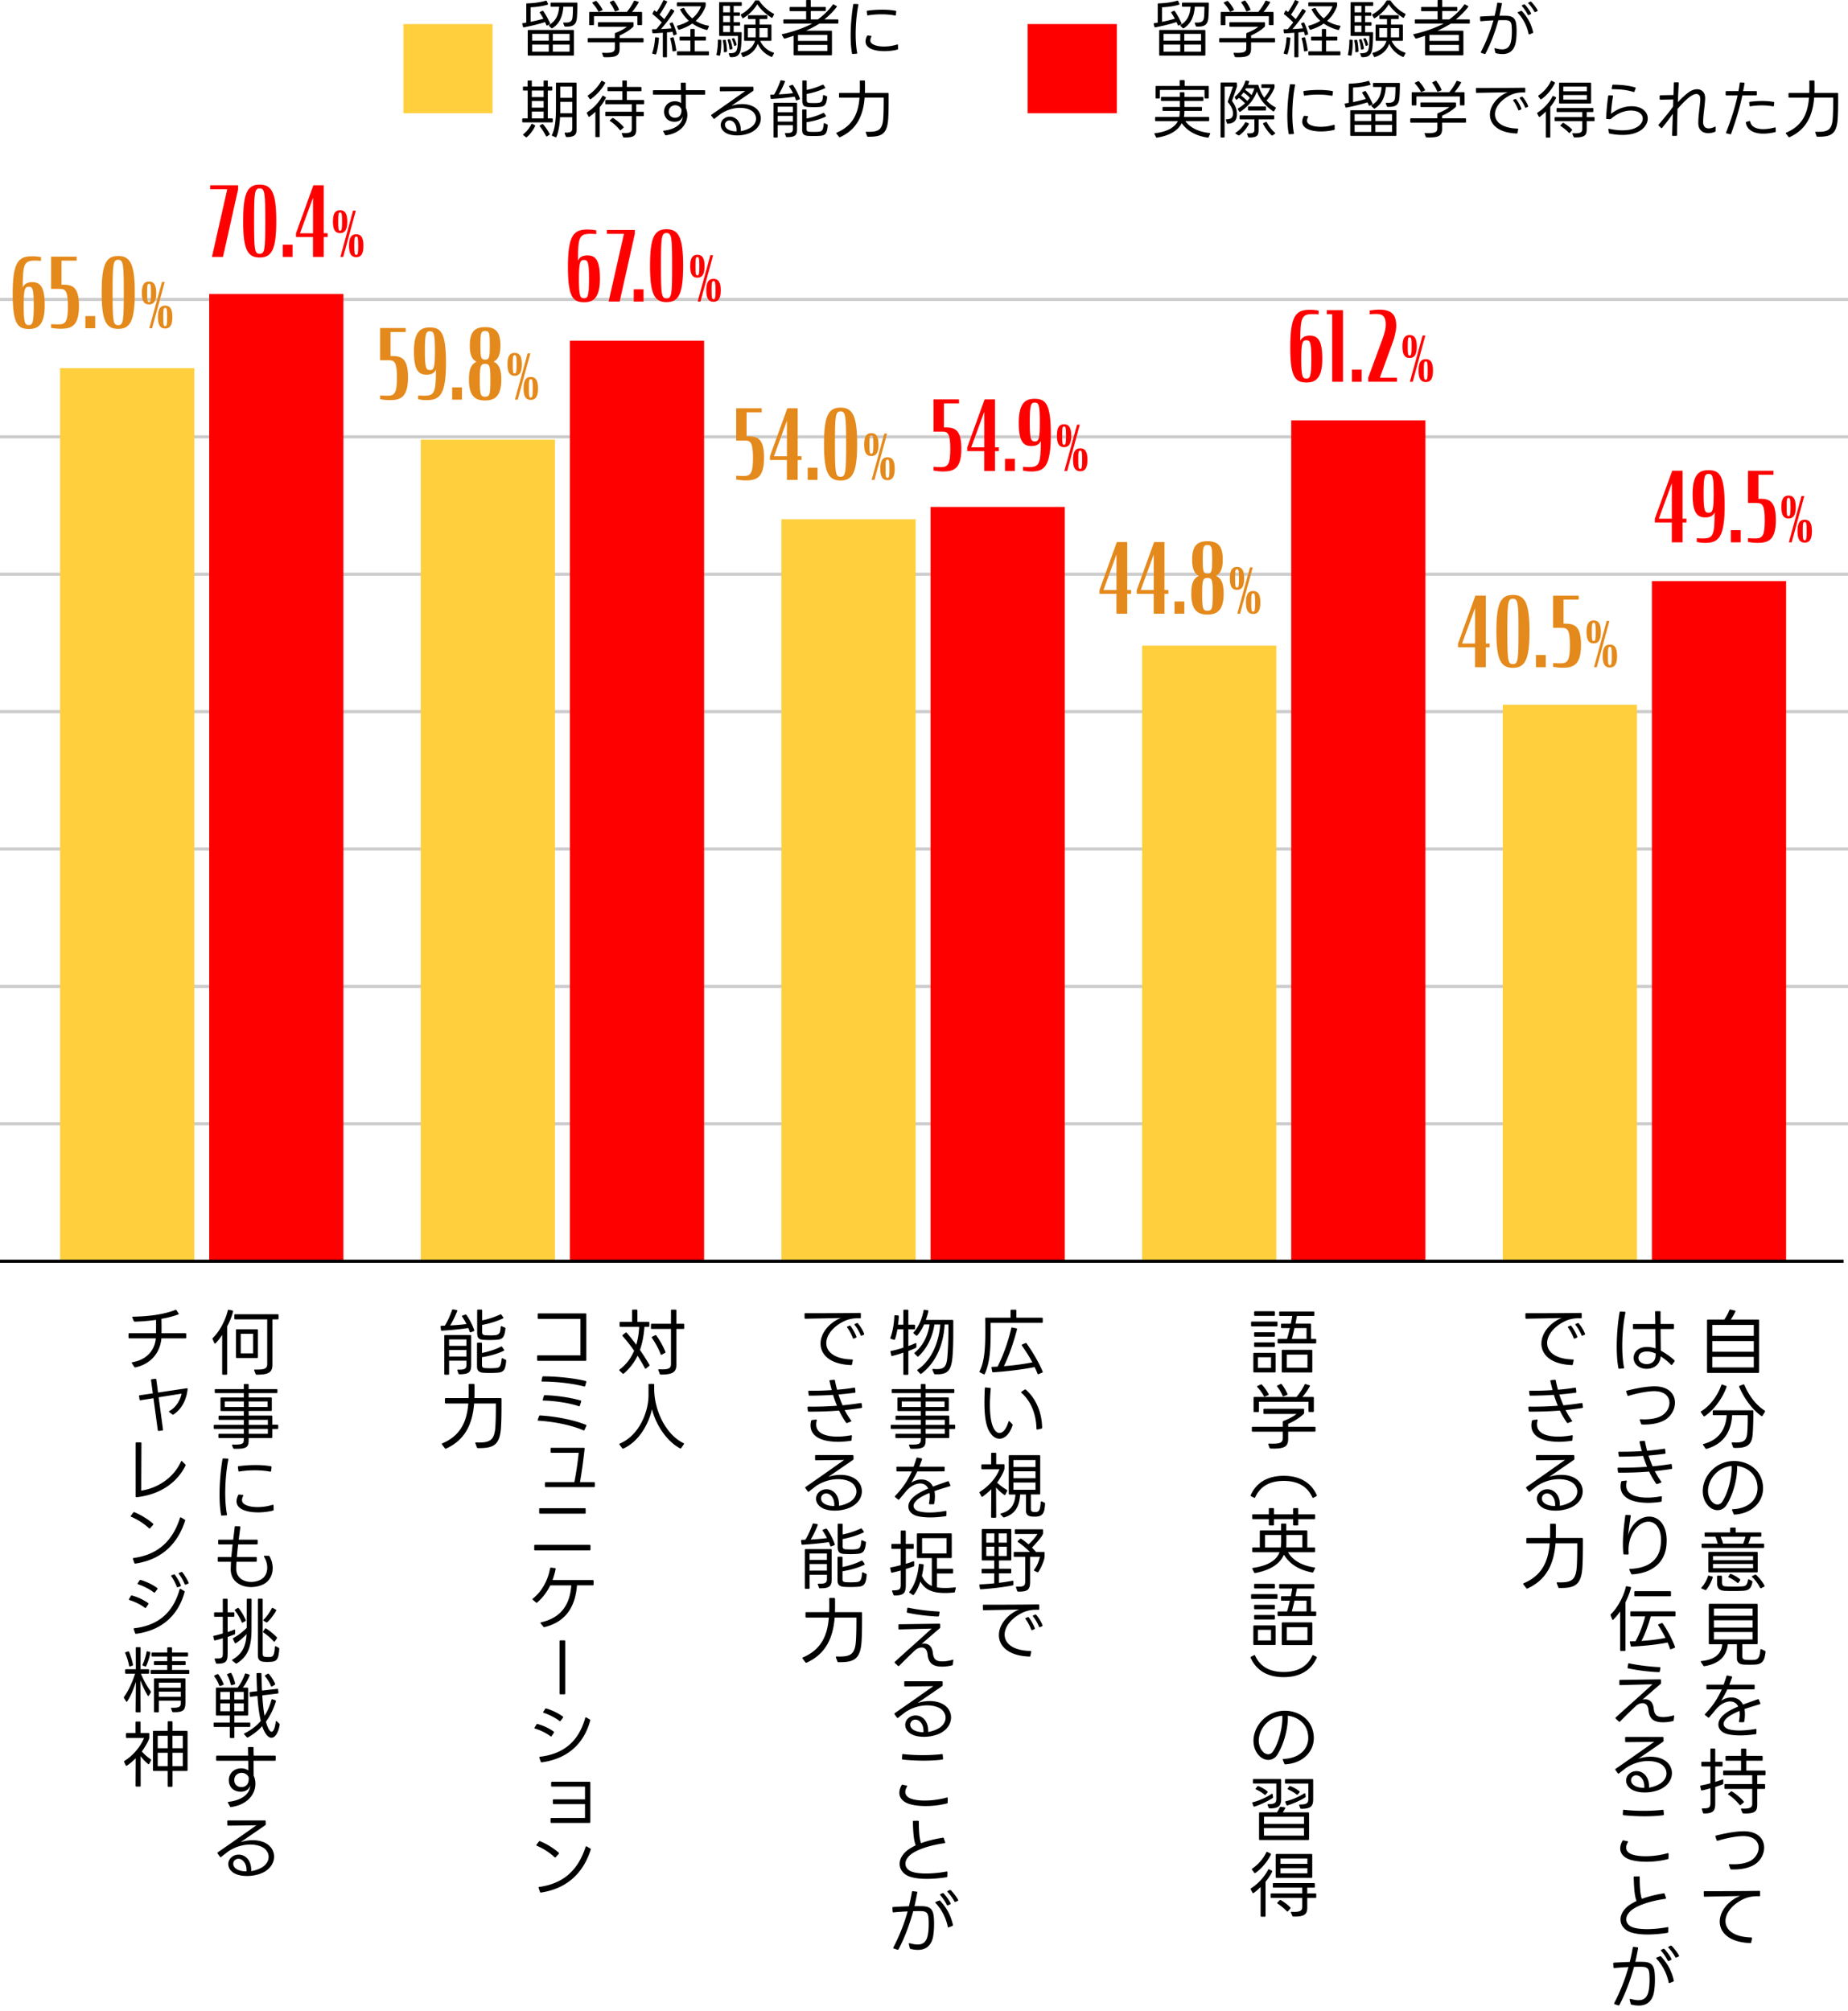 <svg id="レイヤー_1" xmlns="http://www.w3.org/2000/svg" viewBox="0 0 590 642"><style>.st0{fill:none;stroke:#ccc;stroke-miterlimit:10}.st1{fill:red}.st2{fill:#ffcf3e}.st3{fill:none;stroke:#000;stroke-miterlimit:10}.st4{fill:#e4891b}</style><path d="M166.74 7.68c-.04-.16.04-.26.2-.28l1.08-.18v-5.9c0-.16.08-.24.24-.24 2.01-.04 4.37-.34 5.98-.86.14-.04.24 0 .32.14l.38.84c.08.14.02.26-.14.3-1.73.52-3.77.76-5.4.82v4.65c1.46-.28 2.89-.64 4.09-1-.36-.66-.74-1.3-1.12-1.85-.1-.14-.06-.26.08-.34l.7-.32c.14-.06.24-.04.32.08.78 1.16 1.53 2.53 2.15 3.89.06.14.02.26-.12.32l-.74.36c-.14.08-.26.04-.32-.12-.14-.3-.28-.62-.44-.94-1.85.6-4.45 1.24-6.74 1.68-.14.02-.24-.04-.28-.18l-.24-.87zm1.75 2.13c0-.16.1-.24.24-.24h14.26c.14 0 .24.08.24.24v7.7c0 .16-.1.24-.24.24h-14.26c-.14 0-.24-.08-.24-.24v-7.7zm6.72 3.19v-2.19h-5.32V13h5.32zm0 3.49v-2.25h-5.32v2.25h5.32zm4.63-9.01c-.06-.18.02-.28.2-.28 1.82.08 2.55-.24 2.73-1.52.12-.74.16-2.57.16-3.53h-3.07c-.22 2.83-1.06 5.34-3.53 6.86-.12.08-.22.06-.32-.04l-.7-.68c-.12-.12-.1-.26.04-.34 2.19-1.32 2.97-3.21 3.17-5.8h-2.51c-.16 0-.24-.08-.24-.24v-.83c0-.16.08-.24.24-.24h8.1c.14 0 .24.08.24.24-.02 1.66-.06 3.61-.18 4.77-.26 2.29-1.5 2.69-3.69 2.65-.14 0-.22-.06-.28-.18l-.36-.84zm2.01 5.52v-2.19h-5.36V13h5.36zm0 3.49v-2.25h-5.36v2.25h5.36zM192.25 17.11c-.08-.16.02-.28.22-.26 3.27.16 3.83-.34 3.83-1.55v-1.78h-8.41c-.16 0-.24-.08-.24-.24v-.9c0-.16.08-.24.24-.24h8.41v-1.36c0-.14.06-.22.2-.28 1.36-.5 2.89-1.3 3.63-1.95h-8.99c-.16 0-.24-.08-.24-.24v-.97c0-.16.08-.24.24-.24h10.89c.16 0 .24.08.24.24v.92c0 .12-.04.22-.12.3-1.12 1.08-2.75 2.07-4.33 2.77v.82h7.4c.16 0 .24.08.24.24v.9c0 .16-.08.24-.24.24h-7.4v1.95c0 2.23-.98 2.91-4.91 2.77-.16 0-.24-.06-.3-.18l-.36-.96zm-3.89-9.07c-.16 0-.24-.08-.24-.24V4.05c0-.16.08-.24.24-.24h11.76c.94-1.12 1.73-2.35 2.25-3.45.08-.14.18-.18.32-.14l1.04.32c.16.04.22.16.12.32-.6 1.06-1.32 2.09-2.07 2.95h2.97c.16 0 .24.08.24.24v3.73c0 .16-.08.24-.24.24h-1.02c-.16 0-.24-.08-.24-.24V5.16h-13.86V7.8c0 .16-.08.24-.24.24h-1.03zm2.95-4.35c-.14.06-.26.02-.32-.12-.42-.82-1.08-1.73-1.81-2.51-.12-.14-.1-.26.06-.34l.92-.4c.12-.06.22-.04.32.08.68.74 1.34 1.63 1.84 2.59.08.14.04.26-.1.32l-.91.38zm5.23-.06c-.14.04-.24 0-.3-.14-.36-.88-.84-1.75-1.49-2.55-.1-.14-.08-.26.08-.34l.86-.4c.14-.06.24-.02.34.08.64.84 1.18 1.75 1.58 2.69.06.14 0 .24-.14.3l-.93.36zM208.29 10.41l-.1-.82c-.02-.16.06-.26.22-.26.36 0 .74 0 1.12-.02.58-.68 1.18-1.4 1.75-2.15a29.5 29.5 0 0 0-2.85-2.57c-.12-.1-.14-.2-.08-.34l.42-.78c.08-.16.2-.18.32-.08.18.16.36.3.52.46.72-.98 1.59-2.45 2.13-3.65.08-.14.18-.2.32-.14l.78.32c.16.06.2.18.12.32-.68 1.28-1.59 2.85-2.39 3.97.54.5 1.04.98 1.5 1.44.74-1.02 1.44-2.07 2.05-3.13.08-.12.2-.16.32-.08l.72.44c.12.08.16.2.08.32-1.28 2.07-2.89 4.11-4.21 5.62a64.1 64.1 0 0 0 3.35-.24c-.16-.48-.34-.94-.54-1.32-.08-.14-.04-.26.12-.32l.52-.22c.14-.06.26-.02.32.12.52 1.02.98 2.39 1.24 3.45.02.14-.04.24-.18.3l-.64.22c-.14.04-.26-.02-.28-.18-.06-.3-.14-.6-.22-.92-.58.06-1.18.12-1.78.18v7.7c0 .16-.08.24-.24.24h-.84c-.16 0-.24-.08-.24-.24v-7.6c-1.02.08-2.05.14-3.07.18-.16.02-.24-.06-.26-.22zm.1 6.74c-.16-.04-.2-.14-.14-.3.52-1.4.82-3.31.88-4.73.02-.16.1-.24.26-.22l.76.08c.16.02.24.1.22.26-.1 1.48-.4 3.51-.88 4.97-.06.14-.16.2-.3.16l-.8-.22zm6.58-.74c-.16.02-.26-.06-.28-.22-.1-1.22-.36-2.69-.7-3.83-.06-.16 0-.26.16-.3l.64-.16c.14-.04.24.02.28.16.36 1.18.66 2.73.84 3.93.02.16-.06.26-.2.28l-.74.14zm1.16-7.94c-.06-.14 0-.24.14-.28 1.32-.34 2.57-.86 3.67-1.56-1.1-.96-2.01-2.11-2.75-3.49-.08-.12-.02-.24.12-.3l.82-.28c.14-.06.26 0 .34.12a9.911 9.911 0 0 0 2.55 3.19c1.22-1.02 2.19-2.29 2.79-3.85h-7.48c-.14 0-.24-.1-.24-.24V1c0-.14.1-.24.24-.24h8.73c.14 0 .24.1.24.24v.66c0 .14-.04.34-.08.46-.72 1.88-1.79 3.37-3.11 4.55 1.22.76 2.59 1.28 4.09 1.53.14.04.2.14.14.26l-.42.94c-.06.14-.18.2-.32.16-1.73-.46-3.25-1.14-4.57-2.05-1.22.86-2.63 1.5-4.17 1.97-.14.04-.26-.02-.34-.16l-.39-.85zm.22 9.18c-.16 0-.24-.08-.24-.24v-.78c0-.16.08-.24.24-.24h4.07v-3.45h-3.21c-.16 0-.24-.08-.24-.24v-.76c0-.16.08-.24.24-.24h3.21V9.49c0-.16.08-.24.24-.24h.88c.16 0 .24.08.24.24v2.21h3.35c.16 0 .24.08.24.24v.76c0 .16-.08.24-.24.24h-3.35v3.45h4.33c.16 0 .24.08.24.24v.78c0 .16-.08.24-.24.24h-9.76zM228.92 17.63c-.14-.04-.22-.16-.18-.3.34-1.46.48-2.97.46-4.47 0-.14.1-.22.24-.22l.58.04c.14 0 .24.12.24.26.02 1.56-.04 3.13-.36 4.65-.04.14-.16.22-.3.18l-.68-.14zm3.77-.4c-.06-.16.02-.28.2-.26 1.49.04 2.23-.18 2.49-1.61.18-.9.22-2.15.22-3.89h-5.76c-.16 0-.24-.08-.24-.24V.92c0-.14.08-.24.24-.24h6.74c.16 0 .24.1.24.24v.74c0 .16-.08.24-.24.24h-2.35v2.05h1.75c.16 0 .24.1.24.24v.64c0 .14-.08.24-.24.24h-1.75v2.01h1.81c.16 0 .24.08.24.24v.64c0 .14-.08.24-.24.24h-1.81v2.07h2.31c.16 0 .24.08.24.24-.02 1.78-.06 3.33-.2 4.55-.04.34-.08.64-.14.92-.38 1.84-1.44 2.33-3.17 2.27a.333.333 0 0 1-.28-.2l-.3-.82zm-1.9-4.21c-.04-.14.04-.24.18-.26l.44-.06c.14-.04.26.04.3.18.24 1.04.38 2.37.4 3.43.02.16-.08.26-.22.28l-.56.08c-.14.04-.22-.04-.22-.2.02-1.16-.08-2.31-.32-3.45zm2.26-9.07V1.89h-2.17v2.05h2.17zm0 3.13V5.06h-2.17v2.01h2.17zm0 3.17V8.18h-2.17v2.07h2.17zm-.74 2.63c-.04-.14.02-.26.16-.28l.34-.1c.14-.02.28.04.32.18.34.82.58 1.83.72 2.73.02.14-.06.26-.22.3l-.48.1c-.14.04-.24-.04-.26-.18-.08-.91-.28-1.91-.58-2.75zm1.4-.28c-.08-.14-.02-.24.1-.3l.3-.1c.14-.04.28 0 .34.12.3.56.56 1.22.7 1.84.02.14-.04.28-.18.34l-.34.14c-.12.06-.22 0-.26-.14-.15-.66-.39-1.32-.66-1.9zm2.83-7.73c-.08-.14-.04-.26.1-.32 1.84-1 3.37-2.59 4.37-4.25.06-.12.14-.18.28-.18h.84c.12 0 .22.06.28.16 1.1 1.59 2.63 3.07 4.59 4.09.14.06.18.18.1.32l-.46.88c-.08.14-.18.18-.32.08-1.81-1.14-3.49-2.63-4.55-4.29-.98 1.68-2.67 3.35-4.45 4.43-.14.1-.26.06-.32-.08l-.46-.84zm2.25.23c0-.14.08-.24.24-.24h5.72c.16 0 .24.1.24.24v.74c0 .16-.08.24-.24.24h-2.25v1.77h3.55c.16 0 .24.1.24.24v4.71c0 .16-.08.24-.24.24h-3.35c.8 1.75 2.25 3.11 4.25 3.75.16.06.2.16.12.32l-.48.92c-.08.14-.18.18-.32.12-1.99-.86-3.45-2.21-4.35-4.19-.7 2.05-2.23 3.49-4.55 4.25-.14.06-.24 0-.3-.12l-.46-.92c-.06-.16-.02-.26.16-.32 2.13-.6 3.71-1.83 4.27-3.81h-3.23c-.16 0-.24-.08-.24-.24V8.1c0-.14.08-.24.24-.24h3.41V6.08h-2.19c-.16 0-.24-.08-.24-.24V5.1zm2.45 6.82c.02-.22.02-.44.02-.66V8.97h-2.51v2.95h2.49zm3.85 0V8.97h-2.63v2.25c0 .22 0 .46-.02.7h2.65zM261.11 6.2c1.77-1.26 3.67-3.13 4.75-4.69.08-.12.18-.16.32-.08l.88.48c.14.08.16.2.06.32-.96 1.28-2.51 2.85-3.93 3.97h4.23c.16 0 .24.08.24.24v.84c0 .16-.08.24-.24.24h-5.78c-1.3.8-2.93 1.68-4.33 2.29h8.06c.16 0 .24.08.24.24v7.36c0 .14-.08.24-.24.24H253.6c-.16 0-.24-.1-.24-.24v-6c-.98.36-1.93.66-2.81.9-.14.04-.22 0-.3-.12l-.6-1c-.1-.16-.04-.28.14-.3 3.07-.64 6.9-1.97 9.55-3.37h-9.01c-.16 0-.24-.08-.24-.24v-.84c0-.16.08-.24.24-.24h7.04V3.57h-5.02c-.16 0-.24-.08-.24-.24v-.86c0-.16.08-.24.24-.24h5.02V.24c0-.16.08-.24.24-.24h1c.16 0 .24.08.24.24v1.99h4.57c.16 0 .24.08.24.24v.8c0 .16-.08.24-.24.24h-4.57V6.2h2.26zm3.05 6.86v-1.91h-9.39v1.91h9.39zm0 3.23v-1.95h-9.39v1.95h9.39zM272.27 17.23c-.16.02-.24-.06-.26-.2-.8-4.45-.36-11.07.4-15.57.04-.14.12-.22.28-.2l1.14.04c.16.02.24.1.22.26-.9 4.43-1.22 11.09-.38 15.33.02.16-.06.26-.22.26l-1.18.08zm14.44-1.68c0 .16-.06.24-.2.28-1.26.32-2.71.5-4.13.5-1.44 0-2.83-.18-3.87-.58-2.11-.78-2.69-2.25-1.72-4.25.06-.12.16-.16.3-.16l.94.1c.18.02.24.14.16.3-.6 1.22-.4 2.05.96 2.61.82.34 1.89.5 3.09.5 1.32 0 2.79-.2 4.17-.64.18-.04.28.02.28.2l.02 1.14zm-.7-10.8c-.02.16-.12.24-.28.2-1.34-.26-2.83-.38-4.33-.38s-2.97.12-4.29.34c-.16.02-.24-.04-.26-.2l-.14-1.02c-.02-.16.06-.26.22-.28 1.5-.2 3.09-.32 4.69-.32 1.48 0 2.93.1 4.31.34.14.02.22.12.2.28l-.12 1.04zM168.45 27.62v-1.68c0-.16.08-.24.24-.24h.86c.16 0 .24.08.24.24v1.68h3.77v-1.68c0-.16.08-.24.24-.24h.86c.16 0 .24.08.24.24v1.68h1.2c.16 0 .24.08.24.24v.8c0 .16-.08.24-.24.24h-1.2v8.89h1.34c.16 0 .24.08.24.24v.8c0 .16-.08.24-.24.24h-9.27c-.16 0-.24-.08-.24-.24v-.8c0-.16.08-.24.24-.24h1.5V28.9h-1.28c-.16 0-.24-.08-.24-.24v-.8c0-.16.08-.24.24-.24h1.26zm2.28 12.34c.14.08.16.2.1.32-.6 1.3-1.6 2.63-2.63 3.49-.1.1-.22.1-.32 0l-.78-.6c-.14-.12-.14-.24 0-.34 1.04-.8 2.01-2.04 2.53-3.17.06-.16.18-.2.32-.12l.78.42zm2.83-8.97V28.9h-3.77v2.09h3.77zm0 3.37v-2.13h-3.77v2.13h3.77zm0 3.43V35.6h-3.77v2.19h3.77zm1.1 5.72c-.14.1-.26.06-.34-.08-.5-1.02-1.28-2.25-1.95-3.05-.12-.14-.1-.26.04-.34l.66-.4c.12-.08.24-.08.32.04.74.82 1.59 2.09 2.09 3.03.06.14.04.24-.1.32l-.72.48zm9.17-17.13c.16 0 .24.08.24.24v14.94c0 1.42-.76 2.21-3.15 2.19-.16 0-.24-.06-.28-.18l-.36-.96c-.06-.16.02-.28.22-.28 1.6.04 2.21-.26 2.21-1.34v-3.57h-3.91c-.12 2.45-.46 4.57-1.14 6.26-.06.14-.18.18-.32.12l-1.02-.44c-.14-.06-.18-.18-.1-.32 1.12-2.27 1.28-5.46 1.28-9.05v-7.38c0-.16.08-.24.24-.24h6.09zm-1.12 9.77V32.5h-3.83v1.46c0 .76 0 1.48-.02 2.19h3.85zm0-4.92v-3.59h-3.83v3.59h3.83zM190.32 43.77c-.16 0-.24-.08-.24-.24v-7.84c-.56.54-1.26 1.1-1.87 1.56-.12.08-.24.06-.32-.08l-.52-1c-.08-.14-.06-.24.08-.32 2.11-1.36 3.89-3.37 4.84-5.18.06-.14.18-.18.32-.1l.7.4c.14.08.16.2.1.32-.5 1-1.2 2.05-1.94 2.95v9.29c0 .16-.08.24-.24.24h-.91zm-2.62-13.02c-.08-.12-.06-.24.06-.34 1.76-1.16 3.33-2.93 4.17-4.49.06-.12.18-.16.32-.1l.84.44c.14.06.18.18.1.32-1.02 1.88-2.79 3.81-4.57 5.05-.12.1-.24.08-.34-.06l-.58-.82zm10.83 11.98c-.06-.18.02-.28.22-.28 2.53.16 2.95-.38 2.95-1.32v-4.07h-8.22c-.16 0-.24-.08-.24-.24v-.92c0-.16.08-.24.24-.24h8.22v-2.39h-8.22c-.16 0-.24-.08-.24-.24v-.88c0-.16.08-.24.24-.24h5.2V29.1h-4.49c-.16 0-.24-.08-.24-.24V28c0-.16.08-.24.24-.24h4.49v-1.82c0-.16.08-.24.24-.24h.98c.16 0 .24.08.24.24v1.82h4.41c.16 0 .24.08.24.24v.88c0 .16-.08.24-.24.24h-4.41v2.81h5.28c.16 0 .24.08.24.24v.88c0 .16-.08.24-.24.24h-2.29v2.39h2.17c.16 0 .24.08.24.24v.92c0 .16-.08.24-.24.24h-2.17v4.29c0 1.72-.58 2.63-3.93 2.51-.14 0-.22-.06-.28-.18l-.39-.97zm-.34-1.21c-.12.1-.24.08-.32-.04-.78-1-2.04-2.17-3.09-2.83-.14-.08-.16-.22-.02-.32l.7-.6c.12-.08.22-.08.34-.02 1.06.64 2.43 1.78 3.25 2.77.1.12.08.24-.04.34l-.82.7zM208.47 29.03c0-.16.08-.24.24-.24h8.69c-.02-.74-.04-1.48-.04-2.17 0-.14.08-.24.24-.24h1.1c.16 0 .24.1.24.24 0 .7 0 1.42.04 2.17h5.9c.16 0 .24.08.24.24v.96c0 .16-.08.24-.24.24h-5.94c0 1.4 0 2.79.02 4.21.36.74.58 1.77.44 2.97-.36 2.81-2.73 5.2-6.76 5.78-.14.02-.24-.02-.3-.14l-.56-1.04c-.1-.16-.02-.28.16-.3 2.59-.28 5.88-1.52 6.04-4.57-.36 1.22-1.42 1.73-2.65 1.73-.94 0-1.89-.32-2.51-1-1.16-1.3-1.06-3.49.24-4.65.7-.64 1.59-.9 2.43-.9.62 0 1.22.16 1.65.4.12.06.22.12.32.2 0-.84-.02-1.75-.02-2.71h-8.73c-.16 0-.24-.08-.24-.24v-.94zm7.12 4.57c-.56 0-1.16.2-1.58.68-.64.72-.68 1.89-.06 2.63.36.46.96.68 1.58.68.58 0 1.16-.22 1.52-.64.48-.58.54-1.28.52-1.99-.24-.84-1.14-1.36-1.98-1.36zM227.11 36.95c-.1-.12-.08-.24.04-.34 3.15-2.15 8.63-6.04 10.81-7.56-1.79.04-6 .08-7.92.1-.14.02-.22-.08-.22-.22l-.02-1c0-.16.1-.24.24-.24h10.27c.16 0 .24.08.24.24l.02.84c0 .12-.04.2-.16.28-1.6 1.1-4.81 3.31-6.9 4.73 2.87-.94 5.98-.7 7.82.78 2.37 1.91 2.15 5.66-1.2 7.54-2.47 1.38-6.62 1.56-8.63.18-1.79-1.22-1.79-3.33-.34-4.43 1.97-1.48 5.52-.32 5.36 4.01 1.06-.16 2.11-.54 3.01-1.06 2.21-1.36 2.37-3.69.88-5.1-1.62-1.52-6.18-2.09-10.33.66-.5.4-1.14.88-1.95 1.53-.14.1-.26.08-.34-.04l-.68-.9zm4.94 1.74c-.84.6-.76 1.79.12 2.45.84.62 1.97.8 2.99.8.2-2.84-1.87-4.13-3.11-3.25zM245.92 30.49c-.02-.16.06-.26.22-.26.32-.02.66-.02.98-.04.84-1.34 1.54-2.97 2.03-4.39.06-.14.16-.18.3-.16l.98.18c.16.04.22.14.16.3-.54 1.37-1.3 2.93-1.97 4.01 1.65-.08 3.27-.22 4.57-.4-.36-.72-.78-1.42-1.2-2.05-.1-.14-.06-.26.1-.32l.78-.26c.14-.04.24 0 .32.1.88 1.24 1.67 2.79 2.17 4.23.06.14 0 .24-.14.3l-.82.32c-.16.04-.26 0-.32-.16-.1-.34-.24-.68-.38-1.04-2.15.34-4.94.6-7.38.74-.16.02-.26-.06-.28-.2l-.12-.9zm1.28 13.42c-.16 0-.24-.08-.24-.24V33.04c0-.16.08-.24.24-.24h7.04c.16 0 .24.08.24.24v8.1c0 1.97-.54 2.65-3.27 2.63-.16 0-.24-.06-.28-.18l-.32-.86c-.06-.16.02-.28.22-.26 1.93.06 2.31-.3 2.31-1.36v-1.14h-4.85v3.69c0 .16-.08.24-.24.24h-.85zm5.94-8.08v-1.79h-4.85v1.79h4.85zm0 2.99v-1.83h-4.85v1.83h4.85zm2.97 2.76v-6.4c0-.16.08-.24.24-.24h.92c.16 0 .24.08.24.24v2.65c1.75-.36 3.79-.98 5.28-1.77.14-.06.24-.04.34.08l.52.74c.1.14.08.26-.06.34-1.75.88-4.03 1.48-6.08 1.79v2.17c0 .66.28.84.92.88.88.06 1.91.06 2.77 0 1.2-.08 1.59-.32 1.79-2.53.02-.2.12-.28.28-.2l.84.4c.12.06.18.14.16.3-.24 2.91-.9 3.25-2.85 3.35-1 .06-2.33.06-3.33 0-1.26-.07-1.98-.49-1.98-1.8zm.04-9.56v-6.08c0-.16.08-.24.24-.24h.92c.16 0 .24.08.24.24v2.77c1.75-.34 3.55-.96 5.06-1.65.14-.08.24-.04.32.08l.5.7c.1.14.08.26-.08.34-1.75.82-3.93 1.48-5.8 1.81V32c0 .62.3.82.94.86.84.04 1.69.08 2.51 0 1.38-.12 1.62-.5 1.76-2.31.02-.18.12-.26.28-.2l.86.36c.14.06.2.14.18.3-.26 2.75-1 3.05-2.75 3.15-1.06.06-2.15.06-3.21 0-1.63-.06-1.97-.6-1.97-2.14zM267.05 42.65c-.1-.14-.06-.26.1-.32 5.26-2.23 6.88-6.3 7.26-11.15h-6.3c-.16 0-.24-.08-.24-.24V29.9c0-.16.08-.24.24-.24h6.38c.06-1.22.04-2.51.02-3.73 0-.16.08-.24.24-.24h1.16c.16 0 .24.08.24.24.02 1.2.02 2.61-.02 3.73h7.34c.16 0 .24.08.24.24 0 2.23.02 5.16-.12 7.7-.28 5.28-2.13 6.1-6.48 6.04-.14 0-.22-.06-.28-.18l-.42-1.14c-.06-.16.02-.28.22-.26 3.93.16 5.16-.6 5.38-4.61.12-2.07.12-4.51.12-6.28h-6.08c-.44 5.5-2.35 10.13-7.86 12.62-.14.06-.24.02-.32-.1l-.82-1.04zM544.99 421.48c0-.18.09-.27.27-.27h5.24c.66-.91 1.25-2.05 1.64-3.03.07-.14.18-.2.34-.16l1.39.32c.18.05.25.16.16.34-.41.91-.96 1.82-1.46 2.53h8.76c.18 0 .27.09.27.27v16.48c0 .18-.09.27-.27.27h-16.07c-.18 0-.27-.09-.27-.27v-16.48zm14.93 4.92v-3.48h-13.25v3.48h13.25zm0 5.08v-3.41h-13.25v3.41h13.25zm0 5.01v-3.37h-13.25v3.37h13.25zM543.05 450.83c-.09-.14-.07-.27.09-.36 2.91-1.73 5.37-5.24 6.42-8.35.05-.16.18-.23.34-.16l1.16.43c.16.05.23.16.16.34-1.25 3.6-4.1 7.42-6.97 9.33-.16.09-.3.07-.39-.07l-.81-1.16zm9.81 9.9c-.07-.2.02-.32.25-.32 3.51.23 4.48-.45 4.71-2.91.16-1.68.18-4.17.16-5.76H553c-.27 5.03-2.48 9.11-8.15 10.74-.16.05-.27 0-.36-.14l-.75-1.09c-.11-.16-.04-.3.16-.34 4.85-1.28 7.08-4.64 7.38-9.18h-4.19c-.18 0-.27-.09-.27-.27v-1.02c0-.18.09-.27.27-.27h12.43c.18 0 .27.09.27.27 0 2.48-.07 5.12-.21 7.15-.23 3.6-1.73 4.74-5.96 4.58a.373.373 0 0 1-.32-.23l-.44-1.21zm9.86-8.81c-.09.14-.23.18-.39.07-2.82-1.93-5.6-5.78-7.06-9.29-.07-.18-.02-.3.16-.36l1.14-.41c.16-.07.3 0 .36.16 1.43 3.46 3.82 6.51 6.46 8.17.16.09.18.23.09.39l-.76 1.27zM553 482.07c-.09-.18 0-.32.2-.32 6.33-.3 8.77-4.55 7.65-8.72-.77-2.94-3.37-4.74-6.26-5.08.16 3.71-1.23 9.2-3.44 12.57-.68 1.02-1.71 1.53-2.78 1.53-.98 0-1.98-.41-2.82-1.23-3.05-2.98-2.5-8.83 1.89-12.34 1.78-1.43 4.01-2.12 6.19-2.12 3.94 0 7.81 2.21 8.92 6.26 1.5 5.49-2.19 10.43-8.74 10.84-.16.02-.27-.05-.32-.18l-.49-1.21zm-4.57-12.34c-3.19 2.57-4.26 7.28-1.66 9.83.48.45 1.02.68 1.55.68.57 0 1.11-.27 1.53-.89 1.84-2.66 3.21-8.13 2.98-11.41-1.56.15-3.09.75-4.4 1.79zM543.33 507.1c-.21-.09-.23-.23-.09-.39a9.74 9.74 0 0 0 2.05-3.57c.05-.18.16-.23.34-.18l.98.27c.18.05.25.16.2.32-.41 1.34-1.18 2.85-2.05 3.89-.09.11-.2.14-.36.09l-1.07-.43zm.88-17.66c0-.18.09-.27.27-.27h7.88v-1.3c0-.18.11-.27.27-.27h1.25c.18 0 .27.09.27.27v1.3h7.9c.18 0 .27.09.27.27v.8c0 .18-.09.27-.27.27h-3.14c-.2.77-.45 1.53-.75 2.23h4.8c.18 0 .27.09.27.27v.82c0 .18-.09.27-.27.27h-19.44c-.18 0-.27-.09-.27-.27v-.82c0-.18.09-.27.27-.27h4.89c-.18-.7-.43-1.46-.75-2.23h-3.19c-.18 0-.27-.09-.27-.27v-.8zm1.21 6.21c0-.16.11-.27.27-.27h15.21c.18 0 .27.11.27.27v5.99c0 .18-.09.27-.27.27h-15.21c-.16 0-.27-.09-.27-.27v-5.99zm14.27 2.39v-1.34H546.9v1.34h12.79zm0 2.55v-1.37H546.9v1.37h12.79zm-11.49 4.65v-2c0-.16.11-.27.27-.27h1.02c.16 0 .27.11.27.27v1.62c0 1.14.2 1.46 1.27 1.53.68.05 1.55.07 2.44.07.89 0 1.8-.02 2.57-.07 1.3-.05 1.75-.39 2.03-2.05.04-.2.18-.27.34-.18l.89.46c.14.07.2.18.18.34-.43 2.35-1.34 2.78-3.41 2.85-1.64.07-3.89.07-5.42 0-1.75-.09-2.45-.87-2.45-2.57zm8.33-12.5c.3-.73.55-1.5.73-2.23h-7.92c.3.75.57 1.48.77 2.23h6.42zm-1.5 12.45c-.11.14-.25.16-.39.02-.71-.64-1.8-1.3-2.69-1.68-.16-.09-.21-.23-.09-.39l.43-.61c.09-.14.21-.16.36-.11.98.39 2.07 1 2.85 1.66.14.11.14.25.05.39l-.52.72zm7.28 1.75c-.16.07-.29.02-.39-.11-.64-1.23-1.43-2.46-2.5-3.37-.16-.14-.14-.3.05-.39l.82-.41c.16-.07.27-.05.39.07 1 .93 1.94 2.1 2.66 3.37.09.16.07.27-.09.36l-.94.48zM545.56 512.21c0-.16.09-.27.27-.27h15.05c.16 0 .27.11.27.27v12.36c0 .18-.11.27-.27.27h-4.62v3.76c0 .98.39 1.16 1.23 1.23.8.05 1.64.07 2.55 0 1.5-.09 1.78-1.18 1.98-3.19.02-.21.16-.3.34-.21l1.14.55c.14.07.2.18.18.34-.32 2.37-.68 3.89-3.39 4.03-1.07.05-2.41.05-3.55 0-1.5-.09-2.21-.77-2.21-2.14v-4.37h-2.91c-.39 3.82-2.64 6.21-7.47 7.01-.14.02-.25-.02-.34-.16l-.75-1.14c-.11-.18-.05-.32.16-.34 4.28-.43 6.4-2.3 6.62-5.37h-4.01c-.18 0-.27-.09-.27-.27v-12.36zm13.97 3.55v-2.3h-12.34v2.3h12.34zm0 3.78v-2.34h-12.34v2.34h12.34zm0 3.78v-2.37h-12.34v2.37h12.34zM544.78 538.02c0-.18.11-.27.27-.27h5.24c.34-.93.66-1.84.91-2.71.05-.16.16-.23.34-.2l1.25.27c.18.05.25.16.18.34-.3.84-.57 1.59-.87 2.3h7.83c.18 0 .27.09.27.27v.96c0 .18-.09.27-.27.27-3.3.02-5.83.02-8.45.02a44.19 44.19 0 0 1-1.98 3.62c.96-.66 2.14-1.05 3.28-1.05 1.48 0 2.91.66 3.69 2.28 1.57-.61 3.21-1.16 4.73-1.71.16-.05.3 0 .34.16l.46 1.09c.07.16 0 .3-.18.34-1.59.48-3.28.98-4.87 1.55.18 1.05.21 2.35-.07 3.92-.02.18-.14.25-.3.27h-1.16c-.18 0-.27-.11-.23-.3.25-1.32.3-2.41.16-3.3-1.21.5-3.39 1.5-4.28 2.53-1.37 1.39-.93 2.87 1.07 3.37.91.23 2 .34 3.23.34 1.57 0 3.32-.18 5.1-.5.21-.05.32.07.3.25l-.02 1.16c0 .16-.09.25-.25.27-1.64.25-3.3.39-4.87.39-1.39 0-2.71-.11-3.87-.36-3.57-.75-4.17-3.94-1.43-6.24 1.27-1.12 3.07-1.96 4.62-2.62-.52-1.09-1.48-1.62-2.57-1.62-1.48 0-3.23.93-4.62 2.6-.66.82-1.37 1.64-2.05 2.46-.11.14-.25.16-.39.05l-.93-.73c-.14-.11-.14-.25-.02-.39 2.23-2.25 4.1-5.01 5.33-7.83h-4.64c-.16 0-.27-.09-.27-.27v-.98zM543.35 577.53c-.05-.18.05-.3.27-.3 2.07.09 2.46-.39 2.46-1.78v-4.62c-.86.25-1.8.5-2.69.68-.18.04-.3-.02-.32-.21l-.23-1.05c-.02-.18.04-.3.23-.32.96-.18 2.03-.43 3-.68v-5.39h-2.62c-.18 0-.27-.09-.27-.27v-.96c0-.18.09-.27.27-.27h2.62v-3.96c0-.18.09-.27.27-.27h1c.18 0 .27.09.27.27v3.96h2.07c.18 0 .27.09.27.27v.96c0 .18-.09.27-.27.27h-2.07v4.94c.75-.23 1.53-.48 2.25-.75.2-.07.32.02.32.23v.98c0 .16-.07.25-.2.32-.77.3-1.55.57-2.37.84v5.24c0 2.34-.64 3.23-3.6 3.21-.18 0-.27-.07-.32-.23l-.34-1.11zm12.5.09c-.07-.2.02-.32.25-.32 2.89.16 3.32-.52 3.32-1.53v-4.74h-8.61c-.18 0-.27-.09-.27-.27v-1c0-.18.09-.27.27-.27h8.61v-2.8h-9.02c-.18 0-.27-.09-.27-.27v-.98c0-.18.09-.27.27-.27h5.46v-3.14h-4.69c-.18 0-.27-.09-.27-.27v-1c0-.18.09-.27.27-.27h4.69v-2.07c0-.18.09-.27.27-.27h1.14c.18 0 .27.09.27.27v2.07h4.94c.18 0 .27.09.27.27v1c0 .18-.09.27-.27.27h-4.94v3.14h5.87c.18 0 .27.09.27.27v.98c0 .18-.09.27-.27.27h-2.39v2.8h2.25c.18 0 .27.09.27.27v1c0 .18-.09.27-.27.27h-2.25v4.96c0 1.96-.43 3.03-4.42 2.87-.16 0-.25-.07-.32-.21l-.43-1.03zm-.12-1.46c-.14.11-.27.09-.36-.05-.89-1.14-2.32-2.48-3.53-3.23-.18-.09-.18-.25-.02-.36l.77-.64c.14-.09.25-.09.39-.02 1.21.73 2.78 2.03 3.71 3.16.11.14.09.27-.05.39l-.91.75zM552 595.37c-.07-.21.02-.32.23-.32 2.73.18 5.05-.23 6.53-1.02 3.85-2 4.19-8.42-2.98-7.92-2.55.18-5.1.8-7.38 1.46-.16.05-.27-.02-.34-.18l-.39-1.14c-.05-.18.02-.3.21-.34 2.53-.61 5.17-1.18 7.99-1.34 9.2-.55 8.9 8.22 3.87 10.86-1.98 1.05-4.58 1.39-7.01 1.3-.16 0-.25-.07-.32-.21l-.41-1.15zM559.1 620.01c-.02.16-.14.25-.32.23-12.06-.46-12-10.04-4.74-14.32.5-.29 1-.52 1.55-.71-3.67.09-8.33.16-11.36.23-.18 0-.27-.09-.27-.27l-.02-1.23c0-.16.09-.27.27-.27 4.62.02 12.66-.03 17.46-.09.16 0 .25.09.25.27v1.18c0 .18-.09.27-.27.27-2-.09-3.67.21-5.33 1.05-7.42 3.76-7.92 11.81 2.78 12.09.18 0 .27.11.25.3l-.25 1.27zM516.99 436.91c-.16.02-.27-.07-.3-.23-.93-4.96-.5-12.75.39-17.78.05-.18.14-.25.32-.25l1.3.07c.18.02.27.11.23.32-1.05 4.89-1.41 12.75-.43 17.48.04.18-.05.3-.23.3l-1.28.09zm4.35-14.01c0-.18.09-.27.27-.27h6.87c-.02-1.43-.04-2.76-.07-3.8 0-.18.09-.3.27-.3h1.21c.16 0 .27.11.27.27-.02 1.07-.02 2.39 0 3.82h4.01c.18 0 .27.09.27.27v1.07c0 .18-.09.27-.27.27h-4.01c.02 2.51.05 5.1.07 6.9 1.55.82 3.21 2.03 4.35 3.07.11.11.11.25.02.39l-.73 1c-.11.16-.25.18-.39.02a19.2 19.2 0 0 0-3.28-2.66c-.21 2.55-2.03 3.98-4.48 3.98-1.12 0-2.23-.32-3.07-1.07-1.43-1.25-1.46-3.51 0-4.85.84-.75 1.96-1.05 3.16-1.05.91 0 1.87.18 2.76.45-.02-1.73-.05-3.98-.07-6.17h-6.9c-.18 0-.27-.09-.27-.27v-1.07zm4.46 8.5c-.86 0-1.68.23-2.16.71-.77.8-.66 2.03.05 2.62.55.48 1.3.7 2.03.7.66 0 1.32-.18 1.82-.55.91-.66 1.07-1.64 1.07-2.82-.89-.41-1.83-.66-2.81-.66zM523.53 453.35c-.07-.2.02-.32.23-.32 2.73.18 5.05-.23 6.53-1.02 3.85-2 4.19-8.42-2.98-7.92-2.55.18-5.1.8-7.38 1.46-.16.05-.27-.02-.34-.18l-.39-1.14c-.05-.18.02-.3.21-.34 2.53-.61 5.17-1.18 7.99-1.34 9.2-.55 8.9 8.22 3.87 10.86-1.98 1.05-4.58 1.39-7.01 1.3-.16 0-.25-.07-.32-.2l-.41-1.16zM516.68 463.7c-.02-.18.07-.3.25-.3 2.57.02 4.99-.04 7.24-.2-.25-.93-.5-1.89-.71-2.85-.04-.18.02-.3.23-.32l1.18-.11c.18 0 .27.07.32.23.18.96.41 1.94.68 2.94 1.94-.16 3.76-.36 5.46-.66.18-.02.27.07.3.25l.11 1.05c.02.18-.05.3-.23.32-1.75.23-3.46.41-5.21.57.36 1.07.82 2.28 1.32 3.44 1.98-.18 3.91-.43 5.78-.73.18-.05.3.05.32.23l.14 1.05c.02.16-.07.27-.25.3-1.78.27-3.53.5-5.3.68.59 1.14 1.27 2.28 2.05 3.32.11.16.07.3-.11.36l-1.14.43c-.16.05-.27.02-.36-.11-.89-1.27-1.64-2.57-2.25-3.85-3.1.25-6.28.36-9.65.34-.18 0-.27-.09-.3-.25l-.11-1.05c0-.2.09-.3.27-.3 3.21.05 6.24-.07 9.13-.27-.45-1.18-.89-2.3-1.25-3.48-2.35.16-4.78.23-7.47.25-.18.02-.27-.07-.3-.25l-.14-1.03zm13.81 15.39c0 .18-.09.27-.25.3-1.46.2-2.8.32-4.05.32-1.53 0-2.87-.16-3.98-.41-3.98-.91-5.37-3.32-4.64-6.28.05-.16.14-.23.3-.25l1.25-.16c.2-.02.3.09.25.3-.68 2.55.61 4.17 3.37 4.8.91.23 2 .34 3.23.34 1.32 0 2.78-.14 4.32-.43.18-.04.3.05.3.25l-.1 1.22zM520.2 501.14c-.07-.21 0-.32.2-.34 5.53-.2 9.13-2.57 9.77-7.31.68-5.15-1.39-7.76-3.91-7.76-1.09 0-2.25.48-3.32 1.48-2.03 1.84-3.28 5.01-2.96 8.7 0 .18-.09.3-.27.3l-1.16-.02c-.16 0-.25-.09-.27-.25-.39-4.1.09-8.1.61-12.11 0-.16.11-.25.27-.25l1.25.05c.18.02.27.11.23.32-.39 2.28-.66 4.28-.84 6.33.52-3.1 3.46-6.17 6.72-6.17 3.3 0 6.24 3.16 5.46 9.61-.55 4.37-3.64 8.33-10.88 8.83-.16 0-.27-.05-.34-.21l-.56-1.2zM514.22 515.62c-.07-.14-.05-.25.07-.36 2.19-2.07 4.12-5.81 4.78-8.72.05-.18.16-.25.34-.2l1.11.23c.18.05.25.16.2.34-.45 1.59-1.07 3.16-1.78 4.58v15.25c0 .18-.09.27-.27.27h-1.14c-.18 0-.27-.09-.27-.27v-12.36c-.64.93-1.39 1.84-2.19 2.62-.16.14-.3.09-.36-.09l-.49-1.29zm6.14 8.58c-.04-.18.05-.3.25-.3.5 0 1.05-.02 1.57-.02 1.25-2.25 2.37-5.24 3.07-7.92h-4.48c-.18 0-.27-.09-.27-.27v-1.07c0-.18.09-.27.27-.27h13.89c.18 0 .27.09.27.27v1.07c0 .18-.09.27-.27.27h-7.63c-.8 2.82-1.82 5.71-2.98 7.83 2.73-.16 5.51-.5 7.69-.98-.68-1.37-1.48-2.73-2.3-3.98-.11-.16-.07-.3.11-.36l.96-.36c.16-.07.27-.02.36.11 1.57 2.32 2.98 5.01 3.89 7.42.07.16 0 .3-.16.36l-1.09.43c-.18.07-.3.02-.36-.16-.2-.66-.45-1.32-.75-1.98-3.35.7-7.83 1.14-11.47 1.3-.16 0-.27-.07-.3-.25l-.27-1.14zm1.69-14.66c-.18 0-.27-.09-.27-.27v-1.09c0-.18.09-.27.27-.27h11.16c.18 0 .27.09.27.27v1.09c0 .18-.09.27-.27.27h-11.16zM515.86 548.61c-.14-.14-.14-.27 0-.39 3.14-2.91 8.36-7.47 11.72-10.59-2.78.07-7.42.18-10.31.27-.16 0-.27-.09-.27-.27v-1.12c0-.18.09-.27.27-.27l12.75-.18c.18 0 .27.09.27.27l.02.87c0 .16-.04.25-.16.34-1.73 1.48-3.85 3.3-5.76 4.99.27-.07.57-.11.86-.11 1.25 0 2.46.75 2.71 2.87.23 2.16 1.02 2.8 3.07 2.8.98 0 2.07-.18 3.21-.5.2-.07.32.04.27.25l-.16 1.23c-.02.16-.11.25-.25.3-1 .25-2.12.39-3.12.39-2.66 0-4.37-.82-4.67-3.8-.16-1.75-1-2.3-1.91-2.3-.73 0-1.48.36-1.94.73-1.75 1.62-3.78 3.64-5.24 5.12-.11.11-.25.11-.39 0l-.97-.9zm14.06-15.1c-.05.18-.14.25-.3.25-3.1-.11-6.97-.59-9.77-1.21-.16-.05-.25-.14-.2-.32l.16-1.05c.02-.18.14-.25.32-.23 2.8.61 6.71 1.09 9.74 1.21.18.02.27.11.23.3l-.18 1.05zM515.77 565.01c-.11-.14-.09-.27.04-.39 3.6-2.46 9.86-6.9 12.34-8.63-2.05.05-6.85.09-9.04.11-.16.02-.25-.09-.25-.25l-.02-1.14c0-.18.11-.27.27-.27h11.72c.18 0 .27.09.27.27l.02.96c0 .14-.05.23-.18.32-1.82 1.25-5.49 3.78-7.88 5.4 3.28-1.07 6.83-.8 8.92.89 2.71 2.19 2.46 6.46-1.37 8.6-2.82 1.57-7.56 1.78-9.86.21-2.05-1.39-2.05-3.8-.39-5.05 2.25-1.68 6.31-.36 6.12 4.58 1.21-.18 2.41-.61 3.44-1.21 2.53-1.55 2.71-4.21 1-5.83-1.84-1.73-7.06-2.39-11.79.75-.57.46-1.3 1-2.23 1.75-.16.11-.3.09-.39-.04l-.74-1.03zm5.64 1.98c-.96.68-.87 2.05.14 2.8.96.71 2.25.91 3.41.91.23-3.23-2.14-4.71-3.55-3.71zM517.99 587.63c.07-.14.18-.2.34-.16l1.23.25c.21.02.25.16.16.34-1.18 1.98-.36 3.37 1.59 3.96 1.09.34 2.53.5 4.05.5 2.35 0 4.94-.36 7.06-.98.18-.04.3.04.3.25l-.02 1.37c0 .16-.09.25-.3.3-2.14.54-4.51.82-6.72.82-1.84 0-3.55-.18-4.92-.57-3.27-.91-4.33-3.33-2.77-6.08zm12.98-8.2c-1.87.25-3.89.34-5.9.34-2.37 0-4.71-.14-6.72-.34-.18-.02-.27-.14-.25-.29l.07-1.21c.02-.18.11-.27.3-.25 1.87.23 4.05.34 6.26.34 2.14 0 4.28-.11 6.08-.32.18-.02.3.02.3.14.02.34.09.93.11 1.3 0 .16-.07.27-.25.29zM532.59 616.68c0 .16-.09.25-.25.3-2.05.32-4.23.52-6.28.52-2.03 0-3.91-.2-5.37-.68-4.21-1.41-4.76-6.28.34-9.24.46-.25.93-.53 1.46-.78-.66-1.73-.8-4.14-.91-7.56 0-.18.09-.27.27-.27l1.37-.03c.18 0 .27.11.27.3-.02 3.39.23 5.51.68 6.88 2.12-.78 4.62-1.39 6.97-1.75.16-.04.27.02.32.18l.43 1.23c.07.18-.02.29-.2.34-3.55.48-7.51 1.55-9.86 2.98-3.6 2.14-3.21 5.21-.52 6.12 1.16.41 2.78.57 4.51.57 2.23 0 4.67-.27 6.53-.64.18-.02.29.07.27.25l-.03 1.28zM515.51 639.75c-.18-.07-.23-.21-.14-.36 2.12-4.1 3.55-7.9 4.55-11.5-1.41.07-2.96.16-4.51.32-.18 0-.27-.09-.3-.27l-.07-1.16c0-.18.09-.27.27-.29 1.62-.09 3.39-.18 5.01-.23.39-1.55.71-3.07.96-4.58.02-.16.14-.25.3-.23l1.18.14c.18.02.27.11.23.29-.25 1.39-.55 2.84-.89 4.35 1.09-.02 2.05-.02 2.78.02 2.37.09 3.16 1.25 3.37 3.3.23 2.23.09 5.65-.43 7.28-.73 2.25-2.28 3.35-4.62 3.35-.7 0-1.48-.09-2.32-.3-.16-.04-.23-.11-.27-.27l-.32-1.27c-.05-.23.07-.32.3-.28.93.25 1.78.41 2.5.41 1.48 0 2.51-.61 3.05-2.19.52-1.55.59-4.4.43-6.33-.14-1.52-.66-2.07-2.19-2.14-.68-.02-1.62-.02-2.69.02-1.07 3.94-2.57 8.13-4.67 12.16-.07.14-.18.18-.34.14l-1.17-.38zm17.56-6.76c-.16.07-.3 0-.32-.18-.55-2.62-1.75-5.26-3.89-7.58-.14-.16-.11-.3.07-.37l1.05-.41c.14-.07.27-.02.36.09 2.37 2.57 3.46 5.08 4.05 7.65.05.16-.02.27-.18.34l-1.14.46zm-.28-7.03c-.16.07-.3.02-.36-.14-.48-.96-1.25-2.19-2.09-3.09-.14-.16-.09-.3.09-.39l.61-.25c.14-.07.25-.05.36.07.84.89 1.73 2.12 2.23 3.12.07.16.02.29-.14.36l-.7.32zm2.44-1.12c-.16.07-.3.05-.36-.11-.52-.95-1.34-2.14-2.19-3-.14-.14-.11-.3.07-.36l.59-.28c.16-.07.27-.04.39.07.8.8 1.71 2 2.3 3.03.09.16.05.27-.14.36l-.66.29zM502.16 435.51c-.02.16-.14.25-.32.23-12.06-.45-12-10.04-4.74-14.32.5-.3 1-.52 1.55-.7-3.67.09-8.33.16-11.36.23-.18 0-.27-.09-.27-.27l-.02-1.23c0-.16.09-.27.27-.27 4.62.02 12.66-.02 17.46-.09.16 0 .25.09.25.27v1.18c0 .18-.09.27-.27.27-2-.09-3.67.21-5.33 1.05-7.42 3.76-7.92 11.82 2.78 12.09.18 0 .27.11.25.3l-.25 1.26zm.61-8.24c-.16.07-.27.02-.34-.14-.39-1.05-1.05-2.37-1.8-3.35-.11-.16-.09-.3.09-.36l.59-.25c.14-.07.27-.05.36.09.7.91 1.5 2.32 1.89 3.37.07.16.02.27-.14.36l-.65.28zm2.48-.93c-.16.07-.29.02-.34-.16-.41-1.02-1.14-2.32-1.89-3.21-.14-.16-.09-.3.09-.36l.55-.25c.16-.07.27-.05.36.07.77.86 1.59 2.21 2 3.28.07.18.02.3-.14.36l-.63.27zM488.2 444.22c-.02-.18.07-.29.25-.29 2.57.02 4.99-.05 7.24-.21-.25-.93-.5-1.89-.71-2.85-.04-.18.02-.3.23-.32l1.18-.11c.18 0 .27.07.32.23.18.96.41 1.94.68 2.94 1.94-.16 3.76-.36 5.46-.66.18-.02.27.07.3.25l.11 1.05c.02.18-.05.3-.23.32-1.75.23-3.46.41-5.21.57.36 1.07.82 2.28 1.32 3.44 1.98-.18 3.91-.43 5.78-.73.18-.05.3.05.32.23l.14 1.05c.02.16-.07.27-.25.3-1.78.27-3.53.5-5.31.68.59 1.14 1.27 2.28 2.05 3.32.11.16.07.3-.11.36l-1.14.43c-.16.05-.27.02-.36-.11-.89-1.27-1.64-2.57-2.25-3.85-3.1.25-6.28.36-9.65.34-.18 0-.27-.09-.3-.25l-.11-1.05c0-.2.09-.3.27-.3 3.21.05 6.24-.07 9.13-.27-.45-1.18-.89-2.3-1.25-3.48-2.35.16-4.78.23-7.47.25-.18.02-.27-.07-.3-.25l-.13-1.03zm13.82 15.39c0 .18-.09.27-.25.3-1.46.2-2.8.32-4.05.32-1.53 0-2.87-.16-3.98-.41-3.98-.91-5.37-3.32-4.64-6.28.05-.16.14-.23.3-.25l1.25-.16c.2-.02.3.09.25.3-.68 2.55.61 4.17 3.37 4.8.91.23 2 .34 3.23.34 1.32 0 2.78-.14 4.32-.43.18-.05.3.04.3.25l-.1 1.22zM487.29 475.04c-.11-.14-.09-.27.04-.39 3.6-2.46 9.86-6.9 12.34-8.63-2.05.05-6.85.09-9.04.11-.16.02-.25-.09-.25-.25l-.02-1.14c0-.18.11-.27.27-.27h11.72c.18 0 .27.09.27.27l.02.96c0 .14-.05.23-.18.32-1.82 1.25-5.49 3.78-7.88 5.4 3.28-1.07 6.83-.8 8.92.89 2.71 2.19 2.46 6.46-1.37 8.6-2.82 1.57-7.56 1.78-9.86.21-2.05-1.39-2.05-3.8-.39-5.05 2.25-1.68 6.31-.36 6.12 4.58 1.21-.18 2.41-.61 3.44-1.21 2.53-1.55 2.71-4.21 1-5.83-1.84-1.73-7.06-2.39-11.79.75-.57.46-1.3 1-2.23 1.75-.16.11-.3.09-.39-.05l-.74-1.02zm5.65 1.98c-.96.68-.87 2.05.14 2.8.96.71 2.25.91 3.41.91.23-3.23-2.14-4.71-3.55-3.71zM486.36 505.74c-.11-.16-.07-.3.11-.36 6.01-2.55 7.85-7.19 8.29-12.73h-7.19c-.18 0-.27-.09-.27-.27v-1.18c0-.18.09-.27.27-.27h7.28c.07-1.39.05-2.87.02-4.26 0-.18.09-.27.27-.27h1.32c.18 0 .27.09.27.27.02 1.37.02 2.98-.02 4.26h8.38c.18 0 .27.09.27.27 0 2.55.02 5.9-.14 8.79-.32 6.03-2.44 6.97-7.4 6.9-.16 0-.25-.07-.32-.21l-.48-1.3c-.07-.18.02-.32.25-.3 4.48.18 5.9-.68 6.15-5.26.14-2.37.14-5.14.14-7.17h-6.94c-.5 6.28-2.69 11.57-8.97 14.41-.16.07-.27.02-.36-.11l-.93-1.21z"/><g><path d="M399.42 422.13c0-.18.09-.27.27-.27h7.9c.18 0 .27.09.27.27v.98c0 .16-.09.27-.27.27h-7.9c-.18 0-.27-.11-.27-.27v-.98zm.73 9.97c0-.18.09-.27.27-.27h6.56c.18 0 .27.09.27.27v5.71c0 .18-.09.27-.27.27h-6.56c-.18 0-.27-.09-.27-.27v-5.71zm.25-13.27c0-.16.11-.27.27-.27h6.08c.18 0 .27.11.27.27v.93c0 .18-.09.27-.27.27h-6.08c-.16 0-.27-.09-.27-.27v-.93zm0 6.71c0-.18.11-.27.27-.27h6.08c.18 0 .27.09.27.27v.86c0 .18-.09.27-.27.27h-6.08c-.16 0-.27-.09-.27-.27v-.86zm0 3.24c0-.18.11-.27.27-.27h6.08c.18 0 .27.09.27.27v.89c0 .18-.09.27-.27.27h-6.08c-.16 0-.27-.09-.27-.27v-.89zm5.39 7.85v-3.39h-4.19v3.39h4.19zm2.6-17.73c0-.18.11-.27.27-.27h10.7c.18 0 .27.09.27.27v.89c0 .16-.09.27-.27.27h-5.3c-.14.77-.3 1.62-.46 2.46h4.69c.18 0 .27.09.27.27v4.58h1.39c.18 0 .27.09.27.27v.93c0 .16-.09.27-.27.27h-11.79c-.16 0-.27-.11-.27-.27v-.93c0-.18.11-.27.27-.27h2.75c.32-1 .61-2.21.89-3.44h-2.55c-.18 0-.27-.09-.27-.27v-.86c0-.18.09-.27.27-.27h2.87c.18-.86.34-1.71.45-2.46h-3.91c-.16 0-.27-.11-.27-.27v-.9zm.84 12.24c0-.16.11-.27.27-.27h9.2c.18 0 .27.11.27.27v6.69c0 .18-.09.27-.27.27h-9.2c-.16 0-.27-.09-.27-.27v-6.69zm8.2 5.45v-4.19h-6.62v4.19h6.62zm-.3-9.22v-3.44h-3.85c-.27 1.23-.57 2.44-.86 3.44h4.71zM404.93 461.1c-.09-.18.02-.32.25-.29 3.73.18 4.37-.39 4.37-1.78V457h-9.61c-.18 0-.27-.09-.27-.27v-1.02c0-.18.09-.27.27-.27h9.61v-1.55c0-.16.07-.25.23-.32 1.55-.57 3.3-1.48 4.14-2.23h-10.27c-.18 0-.27-.09-.27-.27v-1.11c0-.18.09-.27.27-.27h12.43c.18 0 .27.09.27.27V451c0 .14-.05.25-.14.34-1.27 1.23-3.14 2.37-4.94 3.16v.93h8.45c.18 0 .27.09.27.27v1.02c0 .18-.09.27-.27.27h-8.45v2.23c0 2.55-1.11 3.32-5.6 3.16-.18 0-.27-.07-.34-.21l-.4-1.07zm-4.44-10.36c-.18 0-.27-.09-.27-.27v-4.28c0-.18.09-.27.27-.27h13.43c1.07-1.27 1.98-2.69 2.57-3.94.09-.16.2-.2.36-.16l1.18.36c.18.05.25.18.14.36-.68 1.21-1.5 2.39-2.37 3.37h3.39c.18 0 .27.09.27.27v4.26c0 .18-.09.27-.27.27h-1.16c-.18 0-.27-.09-.27-.27v-2.98h-15.82v3c0 .18-.09.27-.27.27h-1.18zm3.37-4.96c-.16.07-.3.02-.36-.14-.48-.93-1.23-1.98-2.07-2.87-.14-.16-.11-.29.07-.39l1.05-.45c.14-.07.25-.05.36.09.77.84 1.53 1.87 2.1 2.96.09.16.04.3-.11.36l-1.04.44zm5.96-.07c-.16.05-.27 0-.34-.16-.41-1-.96-2-1.71-2.91-.11-.16-.09-.3.09-.39l.98-.46c.16-.07.27-.02.39.09.73.96 1.34 2 1.8 3.07.07.16 0 .27-.16.34l-1.05.42zM399.42 477.6c-.14-.07-.18-.2-.11-.36 1.78-3.91 5.28-6.15 10.54-6.15 5.26 0 8.76 2.23 10.54 6.15.07.16.02.3-.11.36l-.93.48c-.16.09-.3.05-.36-.11-1.37-3.03-4.1-5.26-9.13-5.26-5.03 0-7.76 2.23-9.13 5.26-.07.16-.2.2-.36.11l-.95-.48zM405.36 486.93c-.18 0-.27-.09-.27-.27v-1.75h-5.03c-.18 0-.27-.09-.27-.27v-.98c0-.18.09-.27.27-.27h5.03v-1.73c0-.18.09-.27.27-.27h1.11c.18 0 .27.09.27.27v1.73h6.1v-1.73c0-.18.09-.27.27-.27h1.11c.18 0 .27.09.27.27v1.73h5.12c.18 0 .27.09.27.27v.98c0 .18-.09.27-.27.27h-5.12v1.75c0 .18-.09.27-.27.27h-1.11c-.18 0-.27-.09-.27-.27v-1.75h-6.1v1.75c0 .18-.09.27-.27.27h-1.11zm-5.51 13.89c-.07-.18 0-.32.2-.34 4.03-.59 7.33-2 8.47-5.01h-8.45c-.18 0-.27-.09-.27-.27v-.98c0-.18.09-.27.27-.27h2.14v-5.17c0-.18.09-.27.27-.27h6.53v-1.91c0-.18.09-.27.27-.27h1.12c.18 0 .27.09.27.27v1.91h6.44c.18 0 .27.09.27.27v5.17h2.21c.18 0 .27.09.27.27v.98c0 .18-.09.27-.27.27h-8.38c1.55 2.62 4.37 4.26 8.42 4.87.2.02.27.16.18.34l-.52 1.09c-.07.16-.18.21-.34.18-3.94-.77-7.08-2.46-9.04-5.69-1.41 3.28-4.87 5.05-9.15 5.85-.18.02-.27-.02-.36-.16l-.55-1.13zm9.04-6.88c.07-.48.11-.96.14-1.5v-2.46h-5.15v3.96h5.01zm6.9 0v-3.96h-5.1v2.46c0 .55 0 1.05-.04 1.5h5.14zM399.42 509.14c0-.18.09-.27.27-.27h7.9c.18 0 .27.09.27.27v.98c0 .16-.09.27-.27.27h-7.9c-.18 0-.27-.11-.27-.27v-.98zm.73 9.97c0-.18.09-.27.27-.27h6.56c.18 0 .27.09.27.27v5.71c0 .18-.09.27-.27.27h-6.56c-.18 0-.27-.09-.27-.27v-5.71zm.25-13.27c0-.16.11-.27.27-.27h6.08c.18 0 .27.11.27.27v.93c0 .18-.09.27-.27.27h-6.08c-.16 0-.27-.09-.27-.27v-.93zm0 6.71c0-.18.11-.27.27-.27h6.08c.18 0 .27.09.27.27v.86c0 .18-.09.27-.27.27h-6.08c-.16 0-.27-.09-.27-.27v-.86zm0 3.24c0-.18.11-.27.27-.27h6.08c.18 0 .27.09.27.27v.89c0 .18-.09.27-.27.27h-6.08c-.16 0-.27-.09-.27-.27v-.89zm5.39 7.85v-3.39h-4.19v3.39h4.19zm2.6-17.73c0-.18.11-.27.27-.27h10.7c.18 0 .27.09.27.27v.89c0 .16-.09.27-.27.27h-5.3c-.14.77-.3 1.62-.46 2.46h4.69c.18 0 .27.09.27.27v4.58h1.39c.18 0 .27.09.27.27v.93c0 .16-.09.27-.27.27h-11.79c-.16 0-.27-.11-.27-.27v-.93c0-.18.11-.27.27-.27h2.75c.32-1 .61-2.21.89-3.44h-2.55c-.18 0-.27-.09-.27-.27v-.87c0-.18.09-.27.27-.27h2.87c.18-.86.34-1.71.45-2.46h-3.91c-.16 0-.27-.11-.27-.27v-.89zm.84 12.24c0-.16.11-.27.27-.27h9.2c.18 0 .27.11.27.27v6.69c0 .18-.09.27-.27.27h-9.2c-.16 0-.27-.09-.27-.27v-6.69zm8.2 5.44v-4.19h-6.62v4.19h6.62zm-.3-9.22v-3.44h-3.85c-.27 1.23-.57 2.44-.86 3.44h4.71zM399.42 528.84c.27-.16.66-.34.93-.48.16-.09.3-.04.36.11 1.37 3.03 4.1 5.24 9.13 5.24 5.03 0 7.76-2.21 9.13-5.24.07-.16.2-.2.36-.11.3.14.68.34.93.48.16.07.21.21.11.36-1.78 3.92-5.28 6.15-10.54 6.15-5.26 0-8.77-2.23-10.54-6.17-.05-.13-.03-.27.13-.34zM409.57 561.79c-.09-.18 0-.32.2-.32 6.33-.3 8.77-4.55 7.65-8.72-.77-2.94-3.37-4.74-6.26-5.08.16 3.71-1.23 9.2-3.44 12.57-.68 1.02-1.71 1.53-2.78 1.53-.98 0-1.98-.41-2.82-1.23-3.05-2.98-2.5-8.83 1.89-12.34 1.78-1.43 4.01-2.12 6.19-2.12 3.94 0 7.81 2.21 8.92 6.26 1.5 5.49-2.19 10.43-8.74 10.84-.16.02-.27-.05-.32-.18l-.49-1.21zM405 549.45c-3.19 2.57-4.26 7.28-1.66 9.83.48.45 1.02.68 1.55.68.57 0 1.11-.27 1.53-.89 1.84-2.66 3.21-8.13 2.98-11.41a8.39 8.39 0 0 0-4.4 1.79zM399.83 575.62c-.07-.18 0-.3.18-.34 1.98-.5 4.3-1.53 5.96-2.66.18-.11.32-.07.34.16l.14.82c.02.16-.02.27-.16.34-1.5 1-3.87 2.12-5.76 2.73-.16.07-.27 0-.34-.16l-.36-.89zm4.89.59c-.09-.21 0-.32.23-.32 2.05-.02 2.53-.41 2.53-1.75v-4.83h-7.19c-.18 0-.27-.09-.27-.27v-.89c0-.18.09-.27.27-.27h8.47c.18 0 .27.09.27.27v6.08c0 2.12-.68 3.01-3.64 3.03-.18 0-.27-.07-.34-.2l-.33-.85zm-.61-3.39c-.11.16-.25.16-.39.05-.73-.64-1.73-1.23-2.69-1.66-.18-.07-.23-.2-.09-.36l.48-.61c.09-.11.2-.16.36-.09.98.36 2.07 1 2.82 1.64.14.11.16.25.05.39l-.54.64zm-1.87 14.53c-.18 0-.27-.09-.27-.27v-8.29c0-.18.09-.27.27-.27h5.44c.34-.5.66-1.09.89-1.57.07-.16.16-.23.32-.21l1.25.18c.18.02.27.16.16.34-.2.41-.5.86-.77 1.25h8.13c.18 0 .27.09.27.27v8.29c0 .18-.09.27-.27.27h-15.42zm14.09-1.41l-.04-2.41h-12.77l.05 2.41h12.76zm-12.77-3.74h12.77v-2.28h-12.77v2.28zm11.25-5.87c-.09-.21 0-.32.23-.32 2.14-.02 2.66-.41 2.66-1.75v-4.94h-7.19c-.18 0-.27-.09-.27-.27v-.89c0-.18.09-.27.27-.27h8.47c.18 0 .27.09.27.27v6.19c0 2.16-.75 3.03-3.78 3.03-.18 0-.27-.07-.34-.21l-.32-.84zm-4.46-1.03c-.07-.18 0-.3.18-.34 1.96-.45 4.19-1.41 5.85-2.5.18-.11.32-.05.34.16l.14.77c.02.16-.02.27-.16.34-1.5.98-3.8 1.98-5.65 2.57-.16.05-.27-.02-.34-.18l-.36-.82zm4-2.52c-.11.14-.25.14-.39.02-.7-.57-1.73-1.16-2.69-1.59-.18-.07-.23-.2-.11-.36l.46-.61c.09-.11.2-.16.36-.09.98.36 2.09 1 2.87 1.62.14.11.14.25.02.39l-.52.62zM402.74 611.82c-.18 0-.27-.09-.27-.27v-9.24l-.05.07c-.59.59-1.34 1.3-2.16 1.87-.16.11-.3.07-.39-.09l-.55-1.05c-.09-.16-.04-.27.09-.36 2.46-1.52 4.46-3.96 5.46-5.92.07-.16.2-.21.36-.11l.8.39c.14.07.18.21.11.36-.57 1.16-1.27 2.21-2.1 3.19v10.9c0 .18-.09.27-.27.27h-1.03zm-3-14.98c-.09-.14-.07-.27.07-.39 1.91-1.28 3.55-3.19 4.46-5.15.07-.16.2-.2.36-.14l.98.48c.16.07.2.21.14.36-1.14 2.32-3.05 4.55-4.94 5.85-.16.09-.27.07-.39-.09l-.68-.92zm12.43 13.73c-.09-.21 0-.32.23-.32 3 .18 3.35-.52 3.35-1.62v-2.8h-9.81c-.18 0-.27-.09-.27-.27v-.91c0-.18.09-.27.27-.27h9.81v-1.84h-9.11c-.18 0-.27-.09-.27-.27v-.91c0-.18.09-.27.27-.27h12.86c.18 0 .27.09.27.27v.91c0 .18-.09.27-.27.27h-2.14v1.84h2.6c.18 0 .27.09.27.27v.91c0 .18-.09.27-.27.27h-2.6v2.98c0 1.93-.5 3.07-4.44 2.96-.16 0-.25-.07-.32-.21l-.43-.99zm-4.62-11.16c-.18 0-.27-.09-.27-.27v-7.06c0-.18.09-.28.27-.28h11.13c.18 0 .27.09.27.28v7.06c0 .18-.09.27-.27.27h-11.13zm3.66 10.66c-.14.14-.27.14-.39 0-.75-.82-1.89-1.75-2.91-2.41-.18-.09-.18-.25-.05-.39l.7-.71c.11-.11.23-.11.36-.04 1.09.64 2.23 1.5 3.03 2.34.11.11.11.25 0 .36l-.74.85zm-2.39-15.12h8.58v-1.71h-8.58v1.71zm8.58 3.03v-1.66h-8.58v1.66h8.58z"/></g><g><path d="M312.86 438.07c-.16-.07-.18-.21-.11-.36 1.48-2.94 1.78-6.78 1.82-11.95 0-1.62 0-3.26-.04-4.87 0-.18.09-.27.27-.27h7.83v-2.28c0-.18.11-.27.27-.27h1.32c.16 0 .27.09.27.27v2.28h8.15c.18 0 .27.09.27.27V422c0 .18-.09.27-.27.27h-16.37c0 1.18.02 2.41 0 3.55-.02 4.99-.25 9.17-1.87 12.73-.07.16-.21.2-.36.11l-1.18-.59zm3.69-1.46c-.02-.18.07-.3.25-.3.57-.02 1.14-.05 1.71-.09 1.84-3.73 3.39-8.01 4.35-12.27.05-.18.16-.25.32-.2l1.32.27c.18.02.25.14.2.32-1.11 4.17-2.53 8.38-4.19 11.75 3.05-.23 6.1-.64 9.08-1.21-.98-1.87-2.12-3.64-3.32-5.33-.11-.16-.07-.3.09-.39l1.02-.43c.16-.07.27-.05.36.09 1.89 2.64 3.82 5.87 5.14 8.97.07.16.02.3-.16.36l-1.14.48c-.16.07-.3 0-.34-.16-.27-.7-.59-1.41-.91-2.09-3.87.77-8.95 1.39-13.25 1.66-.18.02-.27-.07-.32-.23l-.21-1.2zM314.41 443.13c0-.18.11-.25.3-.25l1.37.16c.18.02.25.11.23.3-.43 4.48-.59 11.16 1.57 13.5.32.34.75.57 1.21.57.96 0 2.07-.93 2.87-3.57.07-.23.23-.27.36-.14l.86.89c.11.11.14.27.05.52-1.02 2.91-2.62 4.14-4.12 4.14-1.05 0-2.03-.59-2.75-1.59-2.38-2.94-2.15-9.52-1.95-14.53zm16.8 13.18c-.18.02-.3-.05-.3-.25-.09-4.26-1.53-8.61-4.78-11.43-.16-.14-.16-.27 0-.39l1-.66c.14-.09.27-.09.39.02 3.37 2.96 5.12 7.47 5.19 12.11 0 .18-.09.27-.25.32l-1.25.28zM312.75 476.54c-.09-.16-.04-.27.11-.36 2.48-1.53 5.05-4.12 6.24-7.17h-5.51c-.18 0-.27-.09-.27-.27v-1.05c0-.18.09-.27.27-.27h2.85V464c0-.18.11-.27.27-.27h1.07c.18 0 .27.09.27.27v3.39h2.37c.18 0 .27.11.27.27v1.02c0 1-1.73 3.76-2.34 4.58.84.84 2.07 1.73 3.1 2.32.14.09.18.21.11.36l-.57 1.12c-.09.18-.23.2-.39.11-.86-.61-1.8-1.43-2.6-2.35l.05 9.38c0 .16-.11.27-.27.27h-1.09c-.16 0-.27-.11-.27-.27l.07-8.83c-.86.84-1.8 1.66-2.78 2.37-.16.09-.3.07-.39-.11l-.57-1.09zm9.29-11.77c0-.18.09-.27.27-.27h9.52c.18 0 .27.09.27.27v12c0 .18-.09.27-.27.27h-2.71v4.6c0 .61.25.96.96 1 .2.02.45.02.73 0 1.16-.09 1.3-1.25 1.46-3.19.02-.2.16-.27.34-.2.25.14.61.3.84.41.16.07.21.18.21.34-.18 2.16-.3 3.89-2.66 4.1-.36.05-1 .02-1.46 0-1.55-.11-1.98-.91-1.98-1.84v-5.21h-1.87c-.21 3.32-1.21 6.15-5.08 7.31-.16.05-.27.02-.36-.09l-.77-.82c-.14-.16-.09-.32.14-.36 3.28-.84 4.39-3.07 4.58-6.03h-1.87c-.18 0-.27-.09-.27-.27v-12.02zm8.56 3.51v-2.23h-7.06v2.23h7.06zm0 3.57v-2.21h-7.06v2.21h7.06zm0 3.69v-2.32h-7.06v2.32h7.06zM318.94 498.09v2.66h3.64c.18 0 .27.09.27.27v.93c0 .18-.09.27-.27.27h-3.64v3.03c1.5-.18 2.96-.41 4.28-.66.18-.05.3.04.3.23v.96c0 .16-.07.27-.25.3-2.94.57-6.88 1.02-10.11 1.23-.16.02-.27-.07-.3-.23l-.18-1.02c-.02-.18.07-.3.25-.32 1.46-.07 2.98-.16 4.48-.32v-3.19h-3.75c-.18 0-.27-.09-.27-.27v-.93c0-.18.09-.27.27-.27h3.75v-2.66h-3.69c-.18 0-.27-.09-.27-.27v-9.49c0-.18.09-.27.27-.27h8.88c.18 0 .27.09.27.27v9.49c0 .18-.09.27-.27.27h-3.66zm-4.05-5.67h2.57v-2.94h-2.57v2.94zm2.57 4.26v-2.96h-2.57v2.96h2.57zm3.99-4.26v-2.94h-2.6v2.94h2.6zm0 4.26v-2.96h-2.6v2.96h2.6zm2.95 10.08c-.07-.18.02-.32.25-.3 2.5.07 2.66-.36 2.66-1.94v-7.58h-3.39c-.18 0-.27-.09-.27-.27v-1c0-.18.09-.27.27-.27h4.89c-1.09-1.11-2.6-2.39-3.78-3.14-.16-.09-.18-.25-.05-.39l.68-.66c.11-.11.25-.11.39-.02.77.5 1.55 1.11 2.3 1.78 1.14-.98 2.19-2.21 2.87-3.32h-6.97c-.18 0-.27-.09-.27-.27v-.96c0-.18.09-.27.27-.27h8.49c.18 0 .27.09.27.27l.02.96c.02.82-2.89 3.98-3.57 4.62.48.48.93.96 1.34 1.41h2.44c.18 0 .27.09.27.27v1.02c0 1.3-1.25 4.01-2 5.05-.09.14-.21.16-.36.09l-.89-.41c-.18-.09-.2-.23-.09-.39.93-1.16 1.55-2.73 1.82-4.1h-3.12v7.81c0 2.48-.5 3.37-3.8 3.3-.18 0-.27-.07-.32-.23l-.35-1.06zM328.96 528.56c-.02.16-.14.25-.32.23-12.06-.45-12-10.04-4.74-14.32.5-.3 1-.52 1.55-.7-3.67.09-8.33.16-11.36.23-.18 0-.27-.09-.27-.27l-.02-1.23c0-.16.09-.27.27-.27 4.62.02 12.66-.02 17.46-.09.16 0 .25.09.25.27v1.18c0 .18-.09.27-.27.27-2-.09-3.67.21-5.33 1.05-7.42 3.76-7.92 11.82 2.78 12.09.18 0 .27.11.25.3l-.25 1.26zm.61-8.24c-.16.07-.27.02-.34-.14-.39-1.05-1.05-2.37-1.8-3.35-.11-.16-.09-.3.09-.36l.59-.25c.14-.07.27-.05.36.09.7.91 1.5 2.32 1.89 3.37.07.16.02.27-.14.36l-.65.28zm2.48-.94c-.16.07-.29.02-.34-.16-.41-1.02-1.14-2.32-1.89-3.21-.14-.16-.09-.3.09-.36l.55-.25c.16-.07.27-.05.36.07.77.86 1.59 2.21 2 3.28.07.18.02.3-.14.36l-.63.27zM284.46 427.37c-.18-.05-.23-.16-.18-.34.8-2.16 1.16-4.71 1.25-6.94 0-.18.09-.27.27-.25l.89.05c.18.02.27.11.27.3a39.4 39.4 0 0 1-.23 2.66h1.68v-4.51c0-.18.09-.27.27-.27h1.05c.18 0 .27.09.27.27v4.51h1.87c.18 0 .27.09.27.27v.93c0 .18-.09.27-.27.27H290v5.35c.82-.3 1.59-.61 2.25-.91.18-.09.32-.02.32.21v.96c0 .16-.07.25-.2.32-.66.32-1.48.66-2.37 1v7.33c0 .18-.09.27-.27.27h-1.05c-.18 0-.27-.09-.27-.27v-6.81c-1.21.43-2.46.8-3.55 1.05-.18.02-.3-.05-.32-.23l-.23-1.05c-.05-.18.02-.3.21-.32 1.18-.23 2.55-.59 3.89-1.05v-5.85h-1.89c-.21 1.14-.46 2.23-.77 3.16-.07.16-.18.23-.34.18l-.95-.29zm7.26-1.71c-.14-.11-.16-.25-.02-.39 1.78-1.94 2.73-4.64 3.16-6.94.02-.18.14-.25.32-.23l.98.14c.18.02.25.14.23.32-.16.87-.46 1.82-.8 2.76h8.49c.18 0 .27.09.27.27-.02 3.87.07 7.79-.27 11.66-.41 4.55-1.8 5.58-5.56 5.42-.16 0-.25-.07-.32-.21l-.5-1.18c-.07-.21.02-.32.25-.32 3.39.3 4.21-.45 4.51-3.78.27-3.21.36-7.17.34-10.4h-1.21c-.43 7.24-3.21 12.47-7.42 15.71-.14.11-.27.09-.39-.02l-.84-.89c-.14-.14-.11-.3.05-.39 4.51-3.12 6.78-8.76 7.19-14.41h-1.84c-.64 3.91-2.21 7.47-5.1 10.17-.14.11-.27.11-.39 0l-.82-.82c-.14-.14-.11-.27.02-.39 2.91-2.39 4.28-5.83 4.74-8.97h-1.78c-.5 1.18-1.25 2.46-2.12 3.48-.11.14-.25.14-.39.05l-.78-.64zM295.52 444.66v1.41h7.12c.18 0 .27.09.27.27v3.78c0 .18-.09.27-.27.27h-7.12v1.48h7.28c.18 0 .27.09.27.27v2.64h1.62c.18 0 .27.09.27.27v.8c0 .18-.09.27-.27.27h-1.62v2.64c0 .18-.09.27-.27.27h-7.28v.46c0 2.41-.48 3.07-4.62 2.96-.18 0-.27-.07-.34-.2l-.32-.84c-.09-.18.02-.32.25-.3 3.14.11 3.48-.32 3.48-1.64v-.43h-7.83c-.18 0-.27-.09-.27-.27v-.82c0-.18.09-.27.27-.27h7.83v-1.57h-9.33c-.18 0-.27-.09-.27-.27v-.75c0-.18.09-.27.27-.27h9.33v-1.59h-7.79c-.18 0-.27-.09-.27-.27v-.8c0-.18.09-.27.27-.27h7.79v-1.48h-7.17c-.18 0-.27-.09-.27-.27v-3.78c0-.18.09-.27.27-.27h7.17v-1.41h-9.01c-.18 0-.27-.09-.27-.27v-.73c0-.18.09-.27.27-.27h9.01v-1.37c0-.18.09-.27.27-.27h1c.18 0 .27.09.27.27v1.37h8.92c.18 0 .27.09.27.27v.73c0 .18-.09.27-.27.27h-8.91zm-7.62 4.46h6.08v-1.78h-6.08v1.78zm13.66 0v-1.78h-6.03v1.78h6.03zm.09 5.71v-1.62h-6.12v1.62h6.12zm0 2.85v-1.57h-6.12v1.57h6.12zM286.17 468.44c0-.18.11-.27.27-.27h5.24c.34-.93.66-1.84.91-2.71.05-.16.16-.23.34-.2l1.25.27c.18.05.25.16.18.34-.3.84-.57 1.59-.87 2.3h7.83c.18 0 .27.09.27.27v.96c0 .18-.09.27-.27.27-3.3.02-5.83.02-8.45.02a44.19 44.19 0 0 1-1.98 3.62c.96-.66 2.14-1.05 3.28-1.05 1.48 0 2.91.66 3.69 2.28 1.57-.61 3.21-1.16 4.74-1.71.16-.05.3 0 .34.16l.46 1.09c.07.16 0 .3-.18.34-1.59.48-3.28.98-4.87 1.55.18 1.05.21 2.35-.07 3.92-.02.18-.14.25-.3.27h-1.16c-.18 0-.27-.11-.23-.3.25-1.32.3-2.41.16-3.3-1.21.5-3.39 1.5-4.28 2.53-1.37 1.39-.93 2.87 1.07 3.37.91.23 2 .34 3.23.34 1.57 0 3.32-.18 5.1-.5.21-.05.32.07.3.25l-.02 1.16c0 .16-.09.25-.25.27-1.64.25-3.3.39-4.87.39-1.39 0-2.71-.11-3.87-.36-3.57-.75-4.17-3.94-1.43-6.24 1.27-1.12 3.07-1.96 4.62-2.62-.52-1.09-1.48-1.62-2.57-1.62-1.48 0-3.23.93-4.62 2.6-.66.82-1.37 1.64-2.05 2.46-.11.14-.25.16-.39.05l-.93-.73c-.14-.11-.14-.25-.02-.39 2.23-2.25 4.1-5.01 5.33-7.83h-4.64c-.16 0-.27-.09-.27-.27v-.98zM289.2 494.4v4.78c.82-.25 1.62-.52 2.34-.8.21-.07.32.02.32.23v1.09c0 .16-.07.25-.2.32-.75.27-1.59.55-2.46.82v4.19c0 2.94 0 4.3-3.64 4.26-.18 0-.27-.07-.32-.23l-.41-1.11c-.07-.18.02-.32.25-.3 2.14.02 2.5-.39 2.5-1.82v-4.51c-.93.23-1.87.5-2.78.68-.18.02-.3-.05-.32-.23l-.25-1.14c-.05-.18.02-.3.2-.32 1.02-.16 2.1-.43 3.14-.71v-5.21h-2.71c-.18 0-.27-.09-.27-.27v-1.02c0-.18.09-.27.27-.27h2.71v-4.01c0-.18.09-.27.27-.27h1.07c.18 0 .27.09.27.27v4.01h2.28c.18 0 .27.09.27.27v1.02c0 .18-.09.27-.27.27h-2.26zm9.94 2.96v3.39h4.89c.18 0 .27.09.27.27v.98c0 .18-.09.27-.27.27h-4.89v4.42c.8.14 1.68.2 2.62.2 1 0 2.07-.07 3.12-.2.2-.02.32.09.27.27l-.27 1.12c-.02.16-.11.23-.27.25-.91.09-1.89.16-2.85.16-3.23 0-6.24-.59-7.92-3.67-.48 1.55-1.21 3.14-2.09 4.21-.09.14-.23.16-.36.07l-.96-.66c-.16-.09-.18-.23-.07-.39 1.66-2 2.73-5.39 2.98-8.63.02-.18.11-.25.3-.23l1 .11c.18.02.27.14.25.32-.09 1.05-.3 2.28-.55 3.41.64 1.41 1.71 2.6 3.16 3.21v-8.9H293c-.18 0-.27-.09-.27-.27v-7.33c0-.18.09-.27.27-.27h10.59c.18 0 .27.09.27.27v7.33c0 .18-.09.27-.27.27h-4.45zm-4.75-1.5h7.81v-4.87h-7.81v4.87zM285.71 530.84c-.14-.14-.14-.27 0-.39 3.14-2.91 8.36-7.47 11.72-10.59-2.78.07-7.42.18-10.31.27-.16 0-.27-.09-.27-.27v-1.12c0-.18.09-.27.27-.27l12.75-.18c.18 0 .27.09.27.27l.02.87c0 .16-.04.25-.16.34-1.73 1.48-3.85 3.3-5.76 4.99.27-.07.57-.11.86-.11 1.25 0 2.46.75 2.71 2.87.23 2.16 1.02 2.8 3.07 2.8.98 0 2.07-.18 3.21-.5.2-.07.32.04.27.25l-.16 1.23c-.02.16-.11.25-.25.3-1 .25-2.12.39-3.12.39-2.66 0-4.37-.82-4.67-3.8-.16-1.75-1-2.3-1.91-2.3-.73 0-1.48.36-1.94.73-1.75 1.62-3.78 3.64-5.24 5.12-.11.11-.25.11-.39 0l-.97-.9zm14.07-15.09c-.05.18-.14.25-.3.25-3.1-.11-6.97-.59-9.77-1.21-.16-.05-.25-.14-.2-.32l.16-1.05c.02-.18.14-.25.32-.23 2.8.61 6.71 1.09 9.74 1.21.18.02.27.11.23.3l-.18 1.05zM285.62 547.24c-.11-.14-.09-.27.04-.39 3.6-2.46 9.86-6.9 12.34-8.63-2.05.05-6.85.09-9.04.11-.16.02-.25-.09-.25-.25l-.02-1.14c0-.18.11-.27.27-.27h11.72c.18 0 .27.09.27.27l.02.96c0 .14-.05.23-.18.32-1.82 1.25-5.49 3.78-7.88 5.4 3.28-1.07 6.83-.8 8.92.89 2.71 2.19 2.46 6.46-1.37 8.6-2.82 1.57-7.56 1.78-9.86.21-2.05-1.39-2.05-3.8-.39-5.05 2.25-1.68 6.31-.36 6.12 4.58 1.21-.18 2.41-.61 3.44-1.21 2.53-1.55 2.71-4.21 1-5.83-1.84-1.73-7.06-2.39-11.79.75-.57.46-1.3 1-2.23 1.75-.16.11-.3.09-.39-.04l-.74-1.03zm5.65 1.98c-.96.68-.87 2.05.14 2.8.96.71 2.25.91 3.41.91.23-3.23-2.14-4.71-3.55-3.71zM287.85 569.86c.07-.14.18-.2.34-.16l1.23.25c.21.02.25.16.16.34-1.18 1.98-.36 3.37 1.59 3.96 1.09.34 2.53.5 4.05.5 2.35 0 4.94-.36 7.06-.98.18-.05.3.05.3.25l-.02 1.37c0 .16-.09.25-.3.29-2.14.55-4.51.82-6.72.82-1.84 0-3.55-.18-4.92-.57-3.27-.9-4.34-3.31-2.77-6.07zm12.98-8.19c-1.87.25-3.89.34-5.9.34-2.37 0-4.71-.14-6.72-.34-.18-.02-.27-.14-.25-.3l.07-1.21c.02-.18.11-.27.3-.25 1.87.23 4.05.34 6.26.34 2.14 0 4.28-.11 6.08-.32.18-.02.3.02.3.14.02.34.09.93.11 1.3 0 .16-.07.27-.25.3zM302.45 598.92c0 .16-.09.25-.25.3-2.05.32-4.23.52-6.28.52-2.03 0-3.91-.2-5.37-.68-4.21-1.41-4.76-6.28.34-9.24.46-.25.93-.53 1.46-.78-.66-1.73-.8-4.14-.91-7.56 0-.18.09-.27.27-.27l1.37-.02c.18 0 .27.11.27.3-.02 3.39.23 5.51.68 6.87 2.12-.77 4.62-1.39 6.97-1.75.16-.05.27.02.32.18l.43 1.23c.07.18-.02.3-.2.34-3.55.48-7.51 1.55-9.86 2.98-3.6 2.14-3.21 5.21-.52 6.12 1.16.41 2.78.57 4.51.57 2.23 0 4.67-.27 6.53-.64.18-.02.29.07.27.25l-.03 1.28zM285.37 621.98c-.18-.07-.23-.21-.14-.36 2.12-4.1 3.55-7.9 4.55-11.5-1.41.07-2.96.16-4.51.32-.18 0-.27-.09-.3-.27l-.07-1.16c0-.18.09-.27.27-.29 1.62-.09 3.39-.18 5.01-.23.39-1.55.71-3.07.96-4.58.02-.16.14-.25.3-.23l1.18.14c.18.02.27.11.23.29-.25 1.39-.55 2.84-.89 4.35 1.09-.02 2.05-.02 2.78.02 2.37.09 3.16 1.25 3.37 3.3.23 2.23.09 5.65-.43 7.28-.73 2.25-2.28 3.35-4.62 3.35-.7 0-1.48-.09-2.32-.3-.16-.04-.23-.11-.27-.27l-.32-1.27c-.05-.23.07-.32.3-.28.93.25 1.78.41 2.5.41 1.48 0 2.51-.61 3.05-2.19.52-1.55.59-4.4.43-6.33-.14-1.52-.66-2.07-2.19-2.14-.68-.02-1.62-.02-2.69.02-1.07 3.94-2.57 8.13-4.67 12.16-.07.14-.18.18-.34.14l-1.17-.38zm17.55-6.76c-.16.07-.3 0-.32-.18-.55-2.62-1.75-5.26-3.89-7.58-.14-.16-.11-.3.07-.37l1.05-.41c.14-.07.27-.02.36.09 2.37 2.57 3.46 5.08 4.05 7.65.05.16-.02.27-.18.34l-1.14.46zm-.27-7.03c-.16.07-.3.02-.36-.14-.48-.96-1.25-2.19-2.09-3.09-.14-.16-.09-.3.09-.39l.61-.25c.14-.07.25-.05.36.07.84.89 1.73 2.12 2.23 3.12.07.16.02.29-.14.36l-.7.32zm2.44-1.12c-.16.07-.3.05-.36-.11-.52-.95-1.34-2.14-2.19-3-.14-.14-.11-.3.07-.36l.59-.28c.16-.07.27-.04.39.07.8.8 1.71 2 2.3 3.03.09.16.05.27-.14.36l-.66.29zM272.02 435.51c-.02.16-.14.25-.32.23-12.06-.45-12-10.04-4.74-14.32.5-.3 1-.52 1.55-.7-3.67.09-8.33.16-11.36.23-.18 0-.27-.09-.27-.27l-.02-1.23c0-.16.09-.27.27-.27 4.62.02 12.66-.02 17.46-.09.16 0 .25.09.25.27v1.18c0 .18-.09.27-.27.27-2-.09-3.67.21-5.33 1.05-7.42 3.76-7.92 11.82 2.78 12.09.18 0 .27.11.25.3l-.25 1.26zm.61-8.24c-.16.07-.27.02-.34-.14-.39-1.05-1.05-2.37-1.8-3.35-.11-.16-.09-.3.09-.36l.59-.25c.14-.07.27-.05.36.09.7.91 1.5 2.32 1.89 3.37.07.16.02.27-.14.36l-.65.28zm2.48-.93c-.16.07-.29.02-.34-.16-.41-1.02-1.14-2.32-1.89-3.21-.14-.16-.09-.3.09-.36l.55-.25c.16-.07.27-.05.36.07.77.86 1.59 2.21 2 3.28.07.18.02.3-.14.36l-.63.27zM258.06 444.22c-.02-.18.07-.29.25-.29 2.57.02 4.99-.05 7.24-.21-.25-.93-.5-1.89-.71-2.85-.04-.18.02-.3.23-.32l1.18-.11c.18 0 .27.07.32.23.18.96.41 1.94.68 2.94 1.94-.16 3.76-.36 5.46-.66.18-.02.27.07.3.25l.11 1.05c.02.18-.05.3-.23.32-1.75.23-3.46.41-5.21.57.36 1.07.82 2.28 1.32 3.44 1.98-.18 3.91-.43 5.78-.73.18-.05.3.05.32.23l.14 1.05c.02.16-.07.27-.25.3-1.78.27-3.53.5-5.31.68.59 1.14 1.27 2.28 2.05 3.32.11.16.07.3-.11.36l-1.14.43c-.16.05-.27.02-.36-.11-.89-1.27-1.64-2.57-2.25-3.85-3.1.25-6.28.36-9.65.34-.18 0-.27-.09-.3-.25l-.11-1.05c0-.2.09-.3.27-.3 3.21.05 6.24-.07 9.13-.27-.45-1.18-.89-2.3-1.25-3.48-2.35.16-4.78.23-7.47.25-.18.02-.27-.07-.3-.25l-.13-1.03zm13.82 15.39c0 .18-.09.27-.25.3-1.46.2-2.8.32-4.05.32-1.53 0-2.87-.16-3.98-.41-3.98-.91-5.37-3.32-4.64-6.28.05-.16.14-.23.3-.25l1.25-.16c.2-.02.3.09.25.3-.68 2.55.61 4.17 3.37 4.8.91.23 2 .34 3.23.34 1.32 0 2.78-.14 4.32-.43.18-.05.3.04.3.25l-.1 1.22zM257.15 475.04c-.11-.14-.09-.27.04-.39 3.6-2.46 9.86-6.9 12.34-8.63-2.05.05-6.85.09-9.04.11-.16.02-.25-.09-.25-.25l-.02-1.14c0-.18.11-.27.27-.27h11.72c.18 0 .27.09.27.27l.02.96c0 .14-.05.23-.18.32-1.82 1.25-5.49 3.78-7.88 5.4 3.28-1.07 6.83-.8 8.92.89 2.71 2.19 2.46 6.46-1.37 8.6-2.82 1.57-7.56 1.78-9.86.21-2.05-1.39-2.05-3.8-.39-5.05 2.25-1.68 6.31-.36 6.12 4.58 1.21-.18 2.41-.61 3.44-1.21 2.53-1.55 2.71-4.21 1-5.83-1.84-1.73-7.06-2.39-11.79.75-.57.46-1.3 1-2.23 1.75-.16.11-.3.09-.39-.05l-.74-1.02zm5.65 1.98c-.96.68-.87 2.05.14 2.8.96.71 2.25.91 3.41.91.23-3.23-2.14-4.71-3.55-3.71zM255.76 491.83c-.02-.18.07-.3.25-.3.36-.02.75-.02 1.11-.04.96-1.53 1.75-3.39 2.32-5.01.07-.16.18-.2.34-.18l1.11.2c.18.05.25.16.18.34-.62 1.57-1.48 3.35-2.25 4.58 1.89-.09 3.73-.25 5.21-.45-.41-.82-.89-1.62-1.37-2.35-.11-.16-.07-.3.11-.36l.89-.3c.16-.04.27 0 .36.11 1 1.41 1.91 3.19 2.48 4.83.07.16 0 .27-.16.34l-.93.36c-.18.05-.3 0-.36-.18-.11-.39-.27-.77-.43-1.18-2.46.39-5.65.68-8.42.84-.18.02-.3-.07-.32-.23l-.12-1.02zm1.46 15.32c-.18 0-.27-.09-.27-.27v-12.13c0-.18.09-.27.27-.27h8.04c.18 0 .27.09.27.27v9.24c0 2.25-.62 3.03-3.73 3.01-.18 0-.27-.07-.32-.2l-.36-.98c-.07-.18.02-.32.25-.3 2.21.07 2.64-.34 2.64-1.55v-1.3h-5.53v4.21c0 .18-.09.27-.27.27h-.99zm6.78-9.22v-2.05h-5.53v2.05H264zm0 3.42v-2.1h-5.53v2.1H264zm3.39 3.14v-7.31c0-.18.09-.27.27-.27h1.05c.18 0 .27.09.27.27v3.03c2-.41 4.32-1.11 6.03-2.03.16-.07.27-.05.39.09l.59.84c.11.16.09.3-.07.39-2 1-4.6 1.68-6.94 2.05v2.48c0 .75.32.96 1.05 1 1 .07 2.19.07 3.16 0 1.37-.09 1.82-.36 2.05-2.89.02-.23.14-.32.32-.23l.96.46c.14.07.2.16.18.34-.27 3.32-1.02 3.71-3.26 3.82-1.14.07-2.66.07-3.8 0-1.43-.06-2.25-.54-2.25-2.04zm.05-10.9v-6.94c0-.18.09-.27.27-.27h1.05c.18 0 .27.09.27.27v3.16c2-.39 4.05-1.09 5.78-1.89.16-.09.27-.05.36.09l.57.8c.11.16.09.3-.09.39-2 .93-4.48 1.68-6.63 2.07v2.3c0 .7.34.93 1.07.98.96.04 1.94.09 2.87 0 1.57-.14 1.84-.57 2-2.64.02-.2.14-.3.32-.23l.98.41c.16.07.23.16.2.34-.3 3.14-1.14 3.48-3.14 3.6-1.21.07-2.46.07-3.66 0-1.83-.08-2.22-.69-2.22-2.44zM256.22 529.42c-.11-.16-.07-.3.11-.36 6.01-2.55 7.85-7.19 8.29-12.73h-7.19c-.18 0-.27-.09-.27-.27v-1.18c0-.18.09-.27.27-.27h7.28c.07-1.39.05-2.87.02-4.26 0-.18.09-.27.27-.27h1.32c.18 0 .27.09.27.27.02 1.37.02 2.98-.02 4.26h8.38c.18 0 .27.09.27.27 0 2.55.02 5.9-.14 8.79-.32 6.03-2.44 6.97-7.4 6.9-.16 0-.25-.07-.32-.21l-.48-1.3c-.07-.18.02-.32.25-.3 4.48.18 5.9-.68 6.15-5.26.14-2.37.14-5.14.14-7.17h-6.94c-.5 6.28-2.69 11.57-8.97 14.41-.16.07-.27.02-.36-.11l-.93-1.21z"/></g><g><path d="M197.81 437.54c-.14-.14-.14-.27.02-.39 2.05-1.57 3.6-3.53 4.62-5.99a50.476 50.476 0 0 0-3.67-4.67c-.11-.14-.09-.27.05-.39l.89-.7c.14-.11.27-.09.39.04 1 1.16 2.03 2.46 3.03 3.82.5-1.71.82-3.6.93-5.74h-5.99c-.18 0-.27-.09-.27-.27v-1.05c0-.18.09-.27.27-.27h3.73v-3.62c0-.18.09-.27.27-.27h1.14c.18 0 .27.09.27.27v3.62h3.55c.18 0 .27.09.27.27v1.05c0 .18-.09.27-.27.27h-1.3c-.18 2.75-.66 5.21-1.43 7.38 1.05 1.53 2.07 3.12 3.01 4.74.09.16.07.27-.07.39l-1 .8c-.14.11-.27.09-.36-.09-.7-1.34-1.5-2.69-2.34-3.98-1.07 2.19-2.51 4.05-4.39 5.69-.14.11-.27.09-.39-.02l-.96-.89zm12.38-.16c-.09-.18.02-.32.25-.3 3.3.14 3.78-.36 3.78-1.78v-11.1h-6.12c-.18 0-.27-.09-.27-.27v-1.11c0-.18.09-.27.27-.27h6.12v-4.23c0-.18.09-.27.27-.27h1.18c.18 0 .27.09.27.27v4.23h2.23c.18 0 .27.09.27.27v1.11c0 .18-.09.27-.27.27h-2.23v11.43c0 2.37-1.23 3.16-4.96 3.14-.18 0-.27-.07-.34-.21l-.45-1.18zm1.09-4.96c-.18.09-.3.05-.36-.14-.61-1.68-1.66-3.6-2.78-5.21-.11-.16-.09-.3.09-.39l.93-.46c.16-.07.27-.05.39.09 1.14 1.55 2.23 3.55 2.89 5.19.07.16.02.3-.14.36l-1.02.56zM197.81 461.16c-.14-.16-.09-.3.09-.36 6.33-2.73 9.15-10.29 9.15-15.48v-3.3c0-.18.09-.27.27-.27h1.27c.18 0 .27.09.27.27v1.75c.23 7.42 4.26 14.46 9.36 16.89.18.09.2.23.09.39l-.82 1.18c-.11.14-.23.16-.39.09-3.96-2.09-7.63-7.17-8.95-12.52-1.02 4.62-4.01 10.22-9.11 12.59-.16.07-.27.02-.39-.09l-.84-1.14zM171.48 432.9c0-.18.09-.27.27-.27h13.57V421h-13.38c-.18 0-.27-.09-.27-.27v-1.21c0-.18.09-.27.27-.27h14.98c.18 0 .27.09.27.27v14.59c0 .18-.09.27-.27.27h-15.16c-.18 0-.27-.09-.27-.27v-1.21zM186.61 456.43c-.07.16-.18.21-.34.14-3.57-1.57-9.06-2.75-14.36-3.09-.21 0-.3-.11-.23-.32l.41-1.11c.07-.16.16-.23.32-.23 4.89.27 10.7 1.39 14.64 2.98.16.07.2.18.14.34l-.58 1.29zm.23-14.07c-.05.18-.16.23-.32.21-3.57-.93-8.92-1.59-13.38-1.57-.21 0-.3-.11-.25-.3l.25-1.11c.02-.16.11-.25.3-.25 4.17-.02 9.9.57 13.54 1.48.18.05.25.16.2.32l-.34 1.22zm-1.71 6.33c-.07.18-.18.23-.34.18-3.03-1.05-7.88-1.75-11.27-1.8-.18 0-.27-.11-.23-.3l.34-1.18c.05-.16.16-.25.32-.23 3.62.07 8.31.77 11.41 1.68.16.04.23.18.18.34l-.41 1.31zM174 473.37c0-.16.11-.27.27-.27h9.11c.59-3.12 1.07-6.26 1.37-9.36h-8.7c-.18 0-.27-.11-.27-.27v-1.05c0-.18.09-.27.27-.27h10.33c.18 0 .3.11.27.3-.41 3.78-.89 7.24-1.48 10.65h4.46c.18 0 .27.11.27.27v1.05c0 .18-.09.27-.27.27h-15.37c-.16 0-.27-.09-.27-.27v-1.05zM170.56 493.39c0-.18.09-.27.27-.27h17.42c.18 0 .27.09.27.27v1.23c0 .18-.09.27-.27.27h-17.42c-.18 0-.27-.09-.27-.27v-1.23zm1.58-11.7c0-.18.11-.27.27-.27h14.3c.18 0 .27.09.27.27v1.21c0 .18-.09.27-.27.27h-14.3c-.16 0-.27-.09-.27-.27v-1.21zM170.11 510.67c-.14-.14-.14-.27 0-.39 3.26-2.57 4.92-6.37 5.51-9.65.04-.16.14-.25.32-.23l1.23.14c.18.02.25.14.23.32-.25 1.16-.57 2.35-1 3.51h12.84c.18 0 .27.09.27.27v1.14c0 .16-.09.27-.27.27h-5.03c-.46 5.83-2.82 11.5-10.36 13.32-.16.05-.27 0-.36-.11l-.86-1.05c-.11-.18-.07-.32.14-.36 6.97-1.59 9.22-6.35 9.63-11.79h-6.72c-.96 1.96-2.3 3.85-4.17 5.46-.11.11-.25.11-.39 0l-1.01-.85zM178.65 523.88c0-.18.09-.27.27-.27h1.27c.18 0 .27.09.27.27v16.69c0 .18-.09.27-.27.27h-1.27c-.18 0-.27-.09-.27-.27v-16.69zM176.14 554.16c-.11.14-.25.16-.39.07-1.39-1.07-3.28-1.96-4.92-2.46-.18-.05-.23-.18-.14-.34l.59-.98c.07-.14.18-.18.34-.14 1.68.43 3.76 1.39 5.15 2.41.14.09.16.23.07.36l-.7 1.08zm-3.94 6.92c-.07-.18.02-.29.21-.32 8.31-.98 12.54-5.67 14.43-12.38.04-.2.18-.25.36-.16l1.09.64c.14.09.18.2.14.36-1.89 6.97-6.78 12.13-15.46 13.32-.16.02-.27-.04-.34-.2l-.43-1.26zm6.81-11.81c-.11.16-.25.16-.39.07-1.41-1.09-3.32-2.03-5.03-2.6-.18-.07-.23-.2-.11-.36l.59-.91c.09-.11.2-.16.36-.11 1.82.55 3.71 1.43 5.24 2.55.16.11.18.25.07.39l-.73.97zM175.78 580.59c0-.18.09-.27.27-.27l10.72-.02v-4.42h-9.99c-.18 0-.27-.09-.27-.27v-.98c0-.18.09-.27.27-.27h9.99v-4.07h-10.54c-.18 0-.27-.09-.27-.27v-1c0-.18.09-.27.27-.27h11.97c.16 0 .27.09.27.27v12.59c0 .18-.11.27-.27.27h-12.16c-.18 0-.27-.09-.27-.27v-1.02zM177.44 592.81c-.11.14-.25.14-.39.02-1.48-1.41-3.6-2.8-5.65-3.64-.18-.09-.23-.23-.11-.36l.77-1.02c.09-.11.23-.16.36-.09 2.12.86 4.35 2.25 5.94 3.64.11.11.14.25.02.39l-.94 1.06zm-5.49 9.83c-.04-.18.02-.29.21-.32 7.85-1.07 12.47-5.51 14.8-12.79.07-.18.21-.23.36-.14l1.14.68c.14.07.18.18.14.34-2.41 7.51-7.58 12.45-15.89 13.7-.16.03-.27-.04-.32-.2l-.44-1.27zM140.66 423.5c-.02-.18.07-.3.25-.3.36-.02.75-.02 1.11-.04.96-1.53 1.75-3.39 2.32-5.01.07-.16.18-.2.34-.18l1.11.2c.18.05.25.16.18.34-.62 1.57-1.48 3.35-2.25 4.58 1.89-.09 3.73-.25 5.21-.45-.41-.82-.89-1.62-1.37-2.35-.11-.16-.07-.3.11-.36l.89-.3c.16-.04.27 0 .36.11 1 1.41 1.91 3.19 2.48 4.83.07.16 0 .27-.16.34l-.93.36c-.18.05-.3 0-.36-.18-.11-.39-.27-.77-.43-1.18-2.46.39-5.65.68-8.42.84-.18.02-.3-.07-.32-.23l-.12-1.02zm1.46 15.32c-.18 0-.27-.09-.27-.27v-12.13c0-.18.09-.27.27-.27h8.04c.18 0 .27.09.27.27v9.24c0 2.25-.62 3.03-3.73 3.01-.18 0-.27-.07-.32-.2l-.36-.98c-.07-.18.02-.32.25-.3 2.21.07 2.64-.34 2.64-1.55v-1.3h-5.53v4.21c0 .18-.09.27-.27.27h-.99zm6.78-9.22v-2.05h-5.53v2.05h5.53zm0 3.42v-2.1h-5.53v2.1h5.53zm3.39 3.14v-7.31c0-.18.09-.27.27-.27h1.05c.18 0 .27.09.27.27v3.03c2-.41 4.32-1.11 6.03-2.03.16-.07.27-.05.39.09l.59.84c.11.16.09.3-.07.39-2 1-4.6 1.68-6.94 2.05v2.48c0 .75.32.96 1.05 1 1 .07 2.19.07 3.16 0 1.37-.09 1.82-.36 2.05-2.89.02-.23.14-.32.32-.23l.96.46c.14.07.2.16.18.34-.27 3.32-1.02 3.71-3.26 3.82-1.14.07-2.66.07-3.8 0-1.43-.06-2.25-.54-2.25-2.04zm.05-10.91v-6.94c0-.18.09-.27.27-.27h1.05c.18 0 .27.09.27.27v3.16c2-.39 4.05-1.09 5.78-1.89.16-.09.27-.05.36.09l.57.8c.11.16.09.3-.09.39-2 .93-4.48 1.68-6.63 2.07v2.3c0 .7.34.93 1.07.98.96.04 1.94.09 2.87 0 1.57-.14 1.84-.57 2-2.64.02-.2.14-.3.32-.23l.98.41c.16.07.23.16.2.34-.3 3.14-1.14 3.48-3.14 3.6-1.21.07-2.46.07-3.66 0-1.84-.07-2.22-.68-2.22-2.44zM141.11 461.09c-.11-.16-.07-.3.11-.36 6.01-2.55 7.85-7.19 8.29-12.73h-7.19c-.18 0-.27-.09-.27-.27v-1.18c0-.18.09-.27.27-.27h7.28c.07-1.39.05-2.87.02-4.26 0-.18.09-.27.27-.27h1.32c.18 0 .27.09.27.27.02 1.37.02 2.98-.02 4.26h8.38c.18 0 .27.09.27.27 0 2.55.02 5.9-.14 8.79-.32 6.03-2.44 6.97-7.4 6.9-.16 0-.25-.07-.32-.21l-.48-1.3c-.07-.18.02-.32.25-.3 4.48.18 5.9-.68 6.15-5.26.14-2.37.14-5.14.14-7.17h-6.94c-.5 6.28-2.69 11.57-8.97 14.41-.16.07-.27.02-.36-.11l-.93-1.21z"/></g><g><path d="M71.2 438.81c-.18 0-.27-.09-.27-.27v-12.45a16.07 16.07 0 0 1-2.12 2.71c-.16.14-.3.11-.39-.09l-.55-1.25c-.07-.14-.05-.25.07-.36 2.23-2.16 4.03-5.67 4.8-8.81.05-.18.16-.25.34-.2l1.11.23c.18.04.25.16.21.34-.41 1.66-1.09 3.26-1.87 4.71v15.18c0 .18-.09.27-.27.27H71.2zm9.97-1.35c-.07-.18.05-.32.25-.3 3.21.09 3.89-.36 3.89-1.78v-14.23H75.09c-.18 0-.27-.09-.27-.27v-1.09c0-.18.09-.27.27-.27h13.57c.18 0 .27.09.27.27v1.09c0 .18-.09.27-.27.27h-1.68v14.46c0 2.37-1.14 3.23-5.03 3.19-.18 0-.27-.07-.34-.21l-.44-1.13zm-5.56-3.98c-.18 0-.27-.09-.27-.27v-8.63c0-.18.09-.27.27-.27h6.44c.18 0 .27.09.27.27v8.63c0 .18-.09.27-.27.27h-6.44zm1.25-1.48h3.96v-6.24h-3.96V432zM79.39 444.66v1.41h7.12c.18 0 .27.09.27.27v3.78c0 .18-.09.27-.27.27h-7.12v1.48h7.28c.18 0 .27.09.27.27v2.64h1.62c.18 0 .27.09.27.27v.8c0 .18-.09.27-.27.27h-1.62v2.64c0 .18-.09.27-.27.27h-7.28v.46c0 2.41-.48 3.07-4.62 2.96-.18 0-.27-.07-.34-.2l-.32-.84c-.09-.18.02-.32.25-.3 3.14.11 3.48-.32 3.48-1.64v-.43h-7.83c-.18 0-.27-.09-.27-.27v-.82c0-.18.09-.27.27-.27h7.83v-1.57h-9.33c-.18 0-.27-.09-.27-.27v-.75c0-.18.09-.27.27-.27h9.33v-1.59h-7.79c-.18 0-.27-.09-.27-.27v-.8c0-.18.09-.27.27-.27h7.79v-1.48h-7.17c-.18 0-.27-.09-.27-.27v-3.78c0-.18.09-.27.27-.27h7.17v-1.41h-9.01c-.18 0-.27-.09-.27-.27v-.73c0-.18.09-.27.27-.27h9.01v-1.37c0-.18.09-.27.27-.27h1c.18 0 .27.09.27.27v1.37h8.92c.18 0 .27.09.27.27v.73c0 .18-.09.27-.27.27h-8.91zm-7.62 4.46h6.08v-1.78h-6.08v1.78zm13.65 0v-1.78h-6.03v1.78h6.03zm.1 5.71v-1.62H79.4v1.62h6.12zm0 2.85v-1.57H79.4v1.57h6.12zM70.88 483.78c-.18.02-.27-.07-.3-.23-.91-5.08-.41-12.63.45-17.78.05-.16.14-.25.32-.23l1.3.05c.18.02.27.11.25.3-1.02 5.05-1.39 12.66-.43 17.51.02.18-.07.3-.25.3l-1.34.08zm16.48-1.91c0 .18-.07.27-.23.32-1.43.36-3.1.57-4.71.57-1.64 0-3.23-.21-4.42-.66-2.41-.89-3.07-2.57-1.96-4.85.07-.14.18-.18.34-.18l1.07.11c.2.02.27.16.18.34-.68 1.39-.46 2.34 1.09 2.98.93.39 2.16.57 3.53.57 1.5 0 3.19-.23 4.76-.73.21-.05.32.02.32.23l.03 1.3zm-.8-12.34c-.02.18-.14.27-.32.23-1.53-.3-3.23-.43-4.94-.43-1.71 0-3.39.14-4.89.39-.18.02-.27-.05-.3-.23l-.16-1.16c-.02-.18.07-.3.25-.32a40.5 40.5 0 0 1 5.35-.36c1.68 0 3.35.11 4.92.39.16.02.25.14.23.32l-.14 1.17zM69.65 491.74c0-.18.09-.27.27-.27h4.53c.16-1.34.34-2.69.48-4.05.02-.18.11-.27.3-.25l1.25.04c.18.02.27.11.25.3-.18 1.34-.34 2.66-.52 3.96h5.78c.18 0 .27.09.27.27v.98c0 .18-.09.27-.27.27h-5.96c-.16 1.37-.3 2.71-.41 4.01h6.08c.18 0 .27.09.27.27v.98c0 .18-.09.27-.27.27h-6.2c-.05.77-.07 1.5-.07 2.23-.04 2.87 2.32 4.21 4.78 4.21 1 0 2.03-.23 2.89-.66 2.57-1.27 2.82-4.71 1.21-7.35-.11-.21-.05-.34.18-.34h1.21c.16 0 .25.07.34.18 1.82 3.14 1.23 7.28-1.91 8.9-1.18.59-2.57.91-3.94.91-3.35 0-6.56-1.84-6.53-5.74.02-.77.05-1.55.09-2.34h-3.96c-.18 0-.27-.09-.27-.27v-.98c0-.18.09-.27.27-.27h4.07c.11-1.32.25-2.64.41-4.01h-4.35c-.18 0-.27-.09-.27-.27v-.98zM72.68 516.08v4.87c.75-.23 1.46-.48 2.07-.75.18-.07.32.02.32.23v.98c0 .16-.07.25-.2.3-.68.25-1.43.55-2.19.82v5.08c0 2.62-.39 3.51-3.41 3.44-.18 0-.27-.07-.32-.21l-.41-1.14c-.07-.18.02-.32.25-.3 2.23.04 2.35-.25 2.35-1.82v-4.64c-.82.25-1.64.5-2.48.68-.18.05-.3-.02-.32-.2l-.23-1c-.05-.18.02-.25.2-.27.93-.2 1.84-.43 2.82-.75v-5.31h-2.51c-.18 0-.27-.09-.27-.27v-.89c0-.18.09-.27.27-.27h2.51v-4.07c0-.18.09-.27.27-.27h1c.18 0 .27.09.27.27v4.07h1.89c.18 0 .27.09.27.27v.89c0 .18-.09.27-.27.27h-1.88zm6.1-5.5c0-.18.09-.27.27-.27h1c.18 0 .27.09.27.27 0 2.84-.02 6.35-.02 9.45 0 6.06-1.37 8.83-4.69 10.93-.14.07-.27.07-.39-.02l-1.02-.84c-.16-.11-.16-.27.02-.36 3.46-1.98 4.3-4.76 4.51-8.13a18.55 18.55 0 0 1-3.39 2.89c-.16.11-.3.07-.39-.09l-.55-1.18c-.07-.16-.02-.27.11-.36 1.53-.84 2.96-1.94 4.26-3.26v-9.03zm-1.25 7.33c-.16.11-.3.07-.36-.11-.57-1.32-1.34-2.66-2.14-3.66-.14-.14-.11-.27.07-.39l.75-.46c.14-.09.27-.07.36.07.96 1.16 1.68 2.48 2.23 3.76.07.16.02.27-.14.36l-.77.43zm4.8 10.4v-17.73c0-.18.09-.27.27-.27h1c.18 0 .27.09.27.27v17.23c0 .93.34 1 1 1.09.46.04 1.05.04 1.53 0 .87-.09 1.23-.84 1.34-3.17.02-.23.16-.32.34-.23l.89.48c.14.07.2.18.18.34-.18 3.28-.8 4.05-2.69 4.14-.66.05-1.48.07-2.12 0-1.4-.08-2.01-.69-2.01-2.15zm5.42-4.39c-.11.16-.25.18-.39.02-.91-1.07-2.12-2.07-3.23-2.82-.14-.11-.18-.25-.07-.39l.52-.82c.11-.16.25-.18.39-.09 1.14.75 2.39 1.75 3.39 2.78.11.11.11.25.02.39l-.63.93zm-3.53-6.54c-.16-.09-.18-.25-.05-.39.91-.86 1.94-2.3 2.6-3.6.07-.16.21-.2.36-.11l.93.52c.14.09.18.23.09.36-.82 1.43-1.78 2.69-2.78 3.64-.11.11-.25.11-.39.05l-.76-.47zM68.94 538.97c0-.16.09-.27.27-.27h6.65c1-1.27 1.8-2.82 2.34-4.35.07-.16.18-.21.34-.16l.98.32c.16.05.23.18.16.34-.57 1.39-1.34 2.8-2.14 3.85h1.41c.18 0 .27.11.27.27v8.38c0 .16-.09.27-.27.27h-4.12v2.23h4.8c.18 0 .27.09.27.27v.86c0 .18-.09.27-.27.27h-4.8v3.26c0 .16-.09.27-.27.27h-.93c-.18 0-.27-.11-.27-.27v-3.26h-4.89c-.18 0-.27-.09-.27-.27v-.86c0-.16.09-.27.27-.27h4.89v-2.23h-4.14c-.18 0-.27-.11-.27-.27v-8.38zm1.41-.8c-.18.07-.3.02-.36-.16-.36-1-.91-2.03-1.55-2.85-.11-.16-.07-.3.11-.39l.82-.36c.14-.07.27-.02.36.09.68.93 1.27 2.03 1.66 3.01.07.16 0 .3-.16.34l-.88.32zm3.05 4.31v-2.41h-3.05v2.41h3.05zm0 3.75v-2.51h-3.05v2.51h3.05zm.62-8.31c-.18.04-.3-.02-.34-.21-.23-1.02-.64-2.14-1.14-3.03-.09-.16-.05-.3.14-.36l.84-.32c.16-.05.27 0 .36.14.55 1 .91 2.14 1.18 3.16.05.18-.02.27-.18.34l-.86.28zm3.8 4.56v-2.41h-3.03v2.41h3.03zm0 3.75v-2.51h-3.03v2.51h3.03zm4.33-12.18l1.05-.02c.16 0 .27.09.27.27.05 1.84.11 3.64.18 5.35l4.85-.57c.18-.02.27.04.3.23l.09.98c.02.18-.07.27-.25.29-1.64.21-3.26.39-4.87.59h-.02c.14 2.44.36 4.64.71 6.53.96-1.5 1.68-3.19 2.21-5.1.05-.18.18-.25.34-.18l.89.32c.16.07.23.18.18.36-.77 2.44-1.8 4.6-3.19 6.47.18.66.96 3.21 1.82 3.21.68 0 1.14-1.57 1.32-3.17.02-.25.18-.32.34-.16l.8.75c.11.11.14.2.11.36-.34 2.32-1.37 4.14-2.62 4.14-1.5 0-2.55-2.48-2.94-3.71-1.25 1.37-2.75 2.57-4.55 3.6-.14.07-.27.04-.39-.07l-.78-.87c-.14-.14-.11-.27.07-.36 2.12-1.05 3.82-2.35 5.19-3.96-.57-2.37-.89-5.24-1.07-7.97-.71.09-1.41.18-2.14.27-.18 0-.27-.07-.3-.25l-.07-.98c-.02-.18.07-.27.25-.3.7-.09 1.43-.18 2.16-.25-.11-2.12-.16-4.05-.2-5.53-.02-.18.1-.27.26-.27zm4.73 4.26c-.16.11-.3.07-.36-.11a11.6 11.6 0 0 0-1.89-3.1c-.11-.14-.11-.27.07-.36l.75-.45c.14-.09.27-.07.39.04.77.89 1.5 2.03 1.98 3.12.05.14.02.27-.11.36l-.83.5zM69.03 560.68c0-.18.09-.27.27-.27h9.92c-.02-.84-.05-1.68-.05-2.48 0-.16.09-.27.27-.27h1.25c.18 0 .27.11.27.27 0 .8 0 1.62.05 2.48h6.74c.18 0 .27.09.27.27v1.09c0 .18-.09.27-.27.27h-6.78c0 1.59 0 3.19.02 4.8.41.84.66 2.03.5 3.39-.41 3.21-3.12 5.94-7.72 6.6-.16.02-.27-.02-.34-.16l-.64-1.18c-.11-.18-.02-.32.18-.34 2.96-.32 6.72-1.73 6.9-5.21-.41 1.39-1.62 1.98-3.03 1.98-1.07 0-2.16-.36-2.87-1.14-1.32-1.48-1.21-3.98.27-5.3.8-.73 1.82-1.02 2.78-1.02.71 0 1.39.18 1.89.45.14.07.25.14.36.23 0-.96-.02-2-.02-3.1h-9.97c-.18 0-.27-.09-.27-.27v-1.09zm8.13 5.22c-.64 0-1.32.23-1.8.77-.73.82-.77 2.16-.07 3.01.41.52 1.09.77 1.8.77.66 0 1.32-.25 1.73-.73.55-.66.61-1.46.59-2.28-.27-.95-1.29-1.54-2.25-1.54zM69.49 591.66c-.11-.14-.09-.27.04-.39 3.6-2.46 9.86-6.9 12.34-8.63-2.05.05-6.85.09-9.04.11-.16.02-.25-.09-.25-.25l-.02-1.14c0-.18.11-.27.27-.27h11.72c.18 0 .27.09.27.27l.02.96c0 .14-.05.23-.18.32-1.82 1.25-5.49 3.78-7.88 5.4 3.28-1.07 6.83-.8 8.92.89 2.71 2.19 2.46 6.47-1.37 8.61-2.82 1.57-7.56 1.78-9.86.21-2.05-1.39-2.05-3.8-.39-5.05 2.25-1.68 6.31-.36 6.12 4.58 1.21-.18 2.41-.61 3.44-1.21 2.53-1.55 2.71-4.21 1-5.83-1.84-1.73-7.06-2.39-11.79.75-.57.46-1.3 1-2.23 1.75-.16.11-.3.09-.39-.05l-.74-1.03zm5.65 1.98c-.96.68-.87 2.05.14 2.8.96.71 2.25.91 3.41.91.22-3.23-2.14-4.71-3.55-3.71zM42.27 420.61c-.09-.18 0-.32.21-.32 5.85-.11 10.17-.86 13.52-2.16.14-.07.25-.02.34.11l.66.98c.11.16.07.3-.11.36-1.62.59-3.39 1.07-5.35 1.39.02 1.32.05 3.05.02 4.6h7.63c.16 0 .27.11.27.27v1.09c0 .18-.11.27-.27.27h-7.67c-.32 4.1-2.89 8.08-8.29 9.27-.16.02-.27-.02-.36-.16l-.75-1.14c-.11-.16-.07-.3.16-.34 4.78-.84 7.15-4.03 7.47-7.63H41.3c-.18 0-.27-.09-.27-.27v-1.09c0-.16.09-.27.27-.27h8.51c.02-1.46.02-3 0-4.26-2.12.3-4.37.5-6.78.57-.16 0-.25-.07-.32-.2l-.44-1.07zM48.99 446.32l-4.12.64c-.18.02-.3-.05-.32-.23l-.16-1.05c-.02-.16.05-.27.23-.3l4.17-.61-.57-4.21c-.02-.18.05-.27.23-.3l1.14-.14c.18-.02.29.07.32.25l.55 4.14 9.17-1.37c.18-.02.3.07.27.27-.36 3.3-1.82 6.35-4.51 8.1-.11.09-.25.09-.36 0l-.96-.73c-.16-.14-.16-.27.04-.39 2.23-1.25 3.48-3.64 3.87-5.53l-7.33 1.16 1.39 10.29c.02.18-.05.3-.23.32l-1.11.14c-.18.02-.3-.07-.32-.23l-1.39-10.22zM43.32 460.67c0-.18.09-.27.27-.27h1.3c.18 0 .27.09.27.27l-.07 15.14c5.1-.75 10.27-3.94 12.7-9.29.09-.18.23-.23.36-.07l1 1c.11.11.14.23.07.36-2.3 4.8-7.4 9.22-15.64 10.11-.18.02-.27-.09-.27-.27v-16.98zM47.94 487.8c-.11.14-.25.14-.39.02-1.48-1.41-3.6-2.8-5.65-3.64-.18-.09-.23-.23-.11-.36l.77-1.02c.09-.11.23-.16.36-.09 2.12.86 4.35 2.25 5.94 3.64.11.11.14.25.02.39l-.94 1.06zm-5.49 9.84c-.04-.18.02-.3.21-.32 7.85-1.07 12.47-5.51 14.8-12.79.07-.18.21-.23.36-.14l1.14.68c.14.07.18.18.14.34-2.41 7.51-7.58 12.45-15.89 13.7-.16.02-.27-.05-.32-.21l-.44-1.26zM46.64 513.14c-.11.14-.25.16-.39.07-1.39-1.07-3.28-1.96-4.92-2.46-.18-.05-.23-.18-.14-.34l.59-.98c.07-.14.18-.18.34-.14 1.68.43 3.76 1.39 5.15 2.41.14.09.16.23.07.36l-.7 1.08zm-3.94 6.92c-.07-.18.02-.3.21-.32 8.31-.98 12.54-5.67 14.43-12.38.04-.2.18-.25.36-.16l1.09.64c.14.09.18.21.14.36-1.89 6.97-6.78 12.13-15.46 13.32-.16.02-.27-.05-.34-.21l-.43-1.25zm6.81-11.82c-.11.16-.25.16-.39.07-1.41-1.09-3.32-2.03-5.03-2.6-.18-.07-.23-.2-.11-.36l.59-.91c.09-.11.2-.16.36-.11 1.82.55 3.71 1.43 5.24 2.55.16.11.18.25.07.39l-.73.97zm7.31-1.59c-.18.07-.3.02-.36-.14-.39-1-1.02-2.32-1.75-3.32-.14-.16-.09-.3.09-.36l.66-.25c.14-.07.27-.05.36.09.75.98 1.53 2.3 1.91 3.35.05.16 0 .3-.16.34l-.75.29zm2.5-.84c-.16.07-.3.02-.36-.14-.41-1.02-1.09-2.3-1.84-3.25-.11-.16-.09-.3.09-.36l.66-.25c.14-.07.27-.05.36.09.71.89 1.5 2.19 1.98 3.26.07.18.02.3-.16.36l-.73.29zM45 534.26c.86 2.12 1.98 4.12 3.12 5.6.09.14.09.25.02.39l-.61.98c-.11.16-.27.18-.39 0-.8-1.34-1.66-3.14-2.32-4.87l.07 9.95c0 .18-.09.27-.27.27h-1.05c-.18 0-.27-.09-.27-.27l.09-9.47c-.71 2.28-1.66 4.55-2.76 6.24-.09.18-.25.18-.36 0l-.68-1.05c-.07-.14-.07-.25.02-.39 1.41-1.94 2.62-4.64 3.53-7.38h-2.91c-.18 0-.27-.09-.27-.27v-.89c0-.18.09-.27.27-.27h3.14l-.02-6.78c0-.18.09-.27.27-.27h1c.18 0 .27.09.27.27l-.02 6.78h2.46c.18 0 .27.09.27.27v.89c0 .18-.09.27-.27.27H45zm-3.46-2.34c-.16.07-.3-.02-.32-.2-.25-1.27-.68-2.76-1.23-3.98-.07-.18-.02-.3.16-.36l.71-.23c.16-.05.3 0 .36.16.52 1.27.98 2.78 1.23 4.07.02.16-.04.27-.2.32l-.71.22zm4.12-.25c-.18-.05-.23-.18-.14-.34.55-1.09 1-2.59 1.27-4.01.02-.18.14-.25.32-.2l.66.18c.16.05.27.16.25.32-.32 1.43-.8 3.01-1.34 4.17-.07.16-.18.18-.36.14l-.66-.26zm9.27-2.9v1.48H59c.18 0 .27.09.27.27v.71c0 .18-.09.27-.27.27h-4.07v1.55h5.24c.18 0 .27.09.27.27v.73c0 .18-.09.27-.27.27H48.35c-.18 0-.27-.09-.27-.27v-.73c0-.18.09-.27.27-.27h5.05v-1.55h-3.98c-.18 0-.27-.09-.27-.27v-.71c0-.18.09-.27.27-.27h3.98v-1.48h-4.74c-.18 0-.27-.09-.27-.27v-.73c0-.18.09-.27.27-.27h4.74v-1.41c0-.18.09-.27.27-.27h.98c.18 0 .27.09.27.27v1.41h4.85c.18 0 .27.09.27.27v.73c0 .18-.09.27-.27.27h-4.84zm-5.49 17.81c-.18 0-.27-.09-.27-.27v-10.29c0-.18.09-.27.27-.27h9.49c.18 0 .27.09.27.27v7.19c0 2.73-.59 3.37-3.91 3.32-.18 0-.27-.07-.32-.21l-.34-.91c-.07-.18.05-.29.25-.29 2.48.11 2.85-.46 2.85-1.43v-.82H50.7v3.44c0 .18-.09.27-.27.27h-.99zm8.29-7.84v-1.64H50.7v1.64h7.03zm0 2.9v-1.66H50.7v1.66h7.03zM39.65 562.43c-.07-.16-.05-.27.11-.36 2.69-1.64 5.1-4.53 6.24-7.31h-5.51c-.18 0-.27-.11-.27-.27v-1.02c0-.18.09-.27.27-.27h2.78v-3.41c0-.18.09-.27.27-.27h1.07c.18 0 .27.09.27.27v3.41h2.53c.18 0 .27.09.27.27v1.07c0 .98-1.78 3.73-2.39 4.53.82.98 1.87 1.87 2.82 2.48.16.09.18.23.11.36l-.55 1.07c-.09.18-.23.2-.39.09-.82-.66-1.68-1.53-2.39-2.51l.02 9.45c0 .18-.11.27-.27.27h-1.09c-.18 0-.27-.09-.27-.27l.05-8.76c-.89.89-1.87 1.73-2.8 2.34-.16.11-.3.07-.39-.09l-.49-1.07zm9.18-9.65c0-.18.09-.27.27-.27h4.42v-2.8c0-.18.11-.27.27-.27h1.02c.18 0 .27.09.27.27v2.8h4.53c.18 0 .27.09.27.27v12.25c0 .16-.09.27-.27.27h-4.53v4.78c0 .18-.09.27-.27.27h-1.02c-.16 0-.27-.09-.27-.27v-4.78H49.1c-.18 0-.27-.11-.27-.27v-12.25zm4.71 5.26v-3.98h-3.19v3.98h3.19zm0 5.71v-4.26h-3.19v4.26h3.19zm4.82-5.71v-3.98h-3.3v3.98h3.3zm0 5.71v-4.26h-3.3v4.26h3.3z"/></g><g><path d="M368.34 7.68c-.04-.16.04-.26.2-.28l1.08-.18v-5.9c0-.16.08-.24.24-.24 2.01-.04 4.37-.34 5.98-.86.14-.04.24 0 .32.14l.38.84c.08.14.02.26-.14.3-1.73.52-3.77.76-5.4.82v4.65c1.46-.28 2.89-.64 4.09-1-.36-.66-.74-1.3-1.12-1.85-.1-.14-.06-.26.08-.34l.7-.32c.14-.06.24-.04.32.08.78 1.16 1.53 2.53 2.15 3.89.06.14.02.26-.12.32l-.74.36c-.14.08-.26.04-.32-.12-.14-.3-.28-.62-.44-.94-1.85.6-4.45 1.24-6.74 1.68-.14.02-.24-.04-.28-.18l-.24-.87zm1.75 2.13c0-.16.1-.24.24-.24h14.26c.14 0 .24.08.24.24v7.7c0 .16-.1.24-.24.24h-14.26c-.14 0-.24-.08-.24-.24v-7.7zm6.72 3.19v-2.19h-5.32V13h5.32zm0 3.49v-2.25h-5.32v2.25h5.32zm4.63-9.01c-.06-.18.02-.28.2-.28 1.82.08 2.55-.24 2.73-1.52.12-.74.16-2.57.16-3.53h-3.07c-.22 2.83-1.06 5.34-3.53 6.86-.12.08-.22.06-.32-.04l-.7-.68c-.12-.12-.1-.26.04-.34 2.19-1.32 2.97-3.21 3.17-5.8h-2.51c-.16 0-.24-.08-.24-.24v-.83c0-.16.08-.24.24-.24h8.1c.14 0 .24.08.24.24-.02 1.66-.06 3.61-.18 4.77-.26 2.29-1.5 2.69-3.69 2.65-.14 0-.22-.06-.28-.18l-.36-.84zm2.02 5.52v-2.19h-5.36V13h5.36zm0 3.49v-2.25h-5.36v2.25h5.36zM393.85 17.11c-.08-.16.02-.28.22-.26 3.27.16 3.83-.34 3.83-1.55v-1.78h-8.41c-.16 0-.24-.08-.24-.24v-.9c0-.16.08-.24.24-.24h8.41v-1.36c0-.14.06-.22.2-.28 1.36-.5 2.89-1.3 3.63-1.95h-8.99c-.16 0-.24-.08-.24-.24v-.97c0-.16.08-.24.24-.24h10.89c.16 0 .24.08.24.24v.92c0 .12-.04.22-.12.3-1.12 1.08-2.75 2.07-4.33 2.77v.82h7.4c.16 0 .24.08.24.24v.9c0 .16-.08.24-.24.24h-7.4v1.95c0 2.23-.98 2.91-4.91 2.77-.16 0-.24-.06-.3-.18l-.36-.96zm-3.89-9.07c-.16 0-.24-.08-.24-.24V4.05c0-.16.08-.24.24-.24h11.76c.94-1.12 1.73-2.35 2.25-3.45.08-.14.18-.18.32-.14l1.04.32c.16.04.22.16.12.32-.6 1.06-1.32 2.09-2.07 2.95h2.97c.16 0 .24.08.24.24v3.73c0 .16-.08.24-.24.24h-1.02c-.16 0-.24-.08-.24-.24V5.16h-13.86V7.8c0 .16-.08.24-.24.24h-1.03zm2.95-4.35c-.14.06-.26.02-.32-.12-.42-.82-1.08-1.73-1.81-2.51-.12-.14-.1-.26.06-.34l.92-.4c.12-.06.22-.04.32.08.68.74 1.34 1.63 1.84 2.59.08.14.04.26-.1.32l-.91.38zm5.23-.06c-.14.04-.24 0-.3-.14-.36-.88-.84-1.75-1.49-2.55-.1-.14-.08-.26.08-.34l.86-.4c.14-.06.24-.02.34.08.64.84 1.18 1.75 1.58 2.69.06.14 0 .24-.14.3l-.93.36zM409.89 10.41l-.1-.82c-.02-.16.06-.26.22-.26.36 0 .74 0 1.12-.02.58-.68 1.18-1.4 1.75-2.15a29.5 29.5 0 0 0-2.85-2.57c-.12-.1-.14-.2-.08-.34l.42-.78c.08-.16.2-.18.32-.08.18.16.36.3.52.46.72-.98 1.59-2.45 2.13-3.65.08-.14.18-.2.32-.14l.78.32c.16.06.2.18.12.32-.68 1.28-1.59 2.85-2.39 3.97.54.5 1.04.98 1.5 1.44.74-1.02 1.44-2.07 2.05-3.13.08-.12.2-.16.32-.08l.72.44c.12.08.16.2.08.32-1.28 2.07-2.89 4.11-4.21 5.62a64.1 64.1 0 0 0 3.35-.24c-.16-.48-.34-.94-.54-1.32-.08-.14-.04-.26.12-.32l.52-.22c.14-.06.26-.02.32.12.52 1.02.98 2.39 1.24 3.45.02.14-.04.24-.18.3l-.64.22c-.14.04-.26-.02-.28-.18-.06-.3-.14-.6-.22-.92-.58.06-1.18.12-1.78.18v7.7c0 .16-.08.24-.24.24h-.84c-.16 0-.24-.08-.24-.24v-7.6c-1.02.08-2.05.14-3.07.18-.16.02-.24-.06-.26-.22zm.1 6.74c-.16-.04-.2-.14-.14-.3.52-1.4.82-3.31.88-4.73.02-.16.1-.24.26-.22l.76.08c.16.02.24.1.22.26-.1 1.48-.4 3.51-.88 4.97-.06.14-.16.2-.3.16l-.8-.22zm6.58-.74c-.16.02-.26-.06-.28-.22-.1-1.22-.36-2.69-.7-3.83-.06-.16 0-.26.16-.3l.64-.16c.14-.04.24.02.28.16.36 1.18.66 2.73.84 3.93.02.16-.06.26-.2.28l-.74.14zm1.16-7.94c-.06-.14 0-.24.14-.28 1.32-.34 2.57-.86 3.67-1.56-1.1-.96-2.01-2.11-2.75-3.49-.08-.12-.02-.24.12-.3l.82-.28c.14-.06.26 0 .34.12a9.911 9.911 0 0 0 2.55 3.19c1.22-1.02 2.19-2.29 2.79-3.85h-7.48c-.14 0-.24-.1-.24-.24V1c0-.14.1-.24.24-.24h8.73c.14 0 .24.1.24.24v.66c0 .14-.04.34-.08.46-.72 1.88-1.79 3.37-3.11 4.55 1.22.76 2.59 1.28 4.09 1.53.14.04.2.14.14.26l-.42.94c-.06.14-.18.2-.32.16-1.73-.46-3.25-1.14-4.57-2.05-1.22.86-2.63 1.5-4.17 1.97-.14.04-.26-.02-.34-.16l-.39-.85zm.22 9.18c-.16 0-.24-.08-.24-.24v-.78c0-.16.08-.24.24-.24h4.07v-3.45h-3.21c-.16 0-.24-.08-.24-.24v-.76c0-.16.08-.24.24-.24h3.21V9.49c0-.16.08-.24.24-.24h.88c.16 0 .24.08.24.24v2.21h3.35c.16 0 .24.08.24.24v.76c0 .16-.08.24-.24.24h-3.35v3.45h4.33c.16 0 .24.08.24.24v.78c0 .16-.08.24-.24.24h-9.76zM430.52 17.63c-.14-.04-.22-.16-.18-.3.34-1.46.48-2.97.46-4.47 0-.14.1-.22.24-.22l.58.04c.14 0 .24.12.24.26.02 1.56-.04 3.13-.36 4.65-.04.14-.16.22-.3.18l-.68-.14zm3.77-.4c-.06-.16.02-.28.2-.26 1.49.04 2.23-.18 2.49-1.61.18-.9.22-2.15.22-3.89h-5.76c-.16 0-.24-.08-.24-.24V.92c0-.14.08-.24.24-.24h6.74c.16 0 .24.1.24.24v.74c0 .16-.08.24-.24.24h-2.35v2.05h1.75c.16 0 .24.1.24.24v.64c0 .14-.08.24-.24.24h-1.75v2.01h1.81c.16 0 .24.08.24.24v.64c0 .14-.08.24-.24.24h-1.81v2.07h2.31c.16 0 .24.08.24.24-.02 1.78-.06 3.33-.2 4.55-.04.34-.08.64-.14.92-.38 1.84-1.44 2.33-3.17 2.27a.333.333 0 0 1-.28-.2l-.3-.82zm-1.9-4.21c-.04-.14.04-.24.18-.26l.44-.06c.14-.04.26.04.3.18.24 1.04.38 2.37.4 3.43.02.16-.08.26-.22.28l-.56.08c-.14.04-.22-.04-.22-.2.02-1.16-.08-2.31-.32-3.45zm2.26-9.07V1.89h-2.17v2.05h2.17zm0 3.13V5.06h-2.17v2.01h2.17zm0 3.17V8.18h-2.17v2.07h2.17zm-.74 2.63c-.04-.14.02-.26.16-.28l.34-.1c.14-.02.28.04.32.18.34.82.58 1.83.72 2.73.02.14-.06.26-.22.3l-.48.1c-.14.04-.24-.04-.26-.18-.08-.91-.28-1.91-.58-2.75zm1.4-.28c-.08-.14-.02-.24.1-.3l.3-.1c.14-.04.28 0 .34.12.3.56.56 1.22.7 1.84.02.14-.04.28-.18.34l-.34.14c-.12.06-.22 0-.26-.14-.14-.66-.39-1.32-.66-1.9zm2.83-7.73c-.08-.14-.04-.26.1-.32 1.84-1 3.37-2.59 4.37-4.25.06-.12.14-.18.28-.18h.84c.12 0 .22.06.28.16 1.1 1.59 2.63 3.07 4.59 4.09.14.06.18.18.1.32l-.46.88c-.08.14-.18.18-.32.08-1.81-1.14-3.49-2.63-4.55-4.29-.98 1.68-2.67 3.35-4.45 4.43-.14.1-.26.06-.32-.08l-.46-.84zm2.25.23c0-.14.08-.24.24-.24h5.72c.16 0 .24.1.24.24v.74c0 .16-.08.24-.24.24h-2.25v1.77h3.55c.16 0 .24.1.24.24v4.71c0 .16-.08.24-.24.24h-3.35c.8 1.75 2.25 3.11 4.25 3.75.16.06.2.16.12.32l-.48.92c-.08.14-.18.18-.32.12-1.99-.86-3.45-2.21-4.35-4.19-.7 2.05-2.23 3.49-4.55 4.25-.14.06-.24 0-.3-.12l-.46-.92c-.06-.16-.02-.26.16-.32 2.13-.6 3.71-1.83 4.27-3.81h-3.23c-.16 0-.24-.08-.24-.24V8.1c0-.14.08-.24.24-.24h3.41V6.08h-2.19c-.16 0-.24-.08-.24-.24V5.1zm2.45 6.82c.02-.22.02-.44.02-.66V8.97h-2.51v2.95h2.49zm3.85 0V8.97h-2.63v2.25c0 .22 0 .46-.02.7h2.65zM462.71 6.2c1.77-1.26 3.67-3.13 4.75-4.69.08-.12.18-.16.32-.08l.88.48c.14.08.16.2.06.32-.96 1.28-2.51 2.85-3.93 3.97h4.23c.16 0 .24.08.24.24v.84c0 .16-.08.24-.24.24h-5.78c-1.3.8-2.93 1.68-4.33 2.29h8.06c.16 0 .24.08.24.24v7.36c0 .14-.08.24-.24.24H455.2c-.16 0-.24-.1-.24-.24v-6c-.98.36-1.93.66-2.81.9-.14.04-.22 0-.3-.12l-.6-1c-.1-.16-.04-.28.14-.3 3.07-.64 6.9-1.97 9.55-3.37h-9.01c-.16 0-.24-.08-.24-.24v-.84c0-.16.08-.24.24-.24h7.04V3.57h-5.02c-.16 0-.24-.08-.24-.24v-.86c0-.16.08-.24.24-.24h5.02V.24c0-.16.08-.24.24-.24h1c.16 0 .24.08.24.24v1.99h4.57c.16 0 .24.08.24.24v.8c0 .16-.08.24-.24.24h-4.57V6.2h2.26zm3.05 6.86v-1.91h-9.39v1.91h9.39zm0 3.23v-1.95h-9.39v1.95h9.39zM472.93 16.89c-.16-.06-.2-.18-.12-.32 1.85-3.59 3.11-6.92 3.99-10.07-1.24.06-2.59.14-3.95.28-.16 0-.24-.08-.26-.24l-.06-1.02c0-.16.08-.24.24-.26 1.42-.08 2.97-.16 4.39-.2.34-1.36.62-2.69.84-4.01.02-.14.12-.22.26-.2l1.04.12c.16.02.24.1.2.26-.22 1.22-.48 2.49-.78 3.81.96-.02 1.79-.02 2.43.02 2.07.08 2.77 1.1 2.95 2.89.2 1.95.08 4.94-.38 6.38-.64 1.97-1.99 2.93-4.05 2.93-.62 0-1.3-.08-2.03-.26-.14-.04-.2-.1-.24-.24l-.28-1.12c-.04-.2.06-.28.26-.24.82.22 1.56.36 2.19.36 1.3 0 2.19-.54 2.67-1.91.46-1.36.52-3.85.38-5.54-.12-1.34-.58-1.81-1.91-1.87-.6-.02-1.42-.02-2.35.02-.94 3.45-2.25 7.12-4.09 10.65-.06.12-.16.16-.3.12l-1.04-.34zm15.38-5.92c-.14.06-.26 0-.28-.16-.48-2.29-1.54-4.61-3.41-6.64-.12-.14-.1-.26.06-.32l.92-.36c.12-.06.24-.02.32.08 2.07 2.25 3.03 4.45 3.55 6.7.04.14-.02.24-.16.3l-1 .4zm-.24-6.16c-.14.06-.26.02-.32-.12-.42-.84-1.1-1.91-1.84-2.71-.12-.14-.08-.26.08-.34l.54-.22c.12-.06.22-.04.32.06.74.78 1.52 1.85 1.95 2.73.06.14.02.26-.12.32l-.61.28zm2.13-.98c-.14.06-.26.04-.32-.1-.46-.84-1.18-1.87-1.91-2.63-.12-.12-.1-.26.06-.32l.52-.24c.14-.06.24-.04.34.06.7.7 1.49 1.75 2.01 2.65.08.14.04.24-.12.32l-.58.26zM370.65 31.19c0-.16.08-.26.22-.26h5.82v-1.26c0-.16.08-.24.24-.24h.98c.16 0 .24.08.24.24v1.28h5.8c.16 0 .24.08.24.24v.8c0 .16-.08.24-.24.24h-5.8v1.91h5.36c.16 0 .24.08.24.24v.78c0 .16-.08.24-.24.24h-5.36c-.02.7-.06 1.36-.16 1.94h7.82c.16 0 .24.08.24.24v.84c0 .14-.08.24-.24.24h-7.38c1.44 2.05 4.35 3.49 7.74 3.79.18.02.26.14.18.3l-.46 1.02c-.04.14-.14.18-.28.16-3.51-.48-6.54-2.01-8.32-4.61-1.32 2.53-4.15 4.05-7.92 4.61-.14.02-.24-.04-.3-.16l-.48-.98c-.08-.16-.02-.28.16-.28 3.67-.38 6.28-1.76 7.3-3.85h-7.02c-.16 0-.24-.1-.24-.24v-.84c0-.16.08-.24.24-.24h7.46c.12-.56.16-1.22.2-1.94h-5.3c-.16 0-.24-.08-.24-.24v-.78c0-.16.08-.24.24-.24h5.3v-1.91h-5.8c-.16 0-.24-.08-.24-.24v-.8zm-1.71-3.51c0-.16.08-.24.24-.24h7.44v-1.62c0-.16.08-.24.24-.24h1.12c.16 0 .24.08.24.24v1.62h7.46c.16 0 .24.08.24.24v3.53c0 .16-.08.24-.24.24h-.88c-.14 0-.24-.08-.24-.24v-2.49H370.3v2.49c0 .16-.1.24-.24.24h-.88c-.16 0-.24-.08-.24-.24v-3.53zM389.68 26.58c0-.16.08-.24.24-.24h4.75c.14 0 .22.08.24.24l.02.88c0 .1-.02.18-.04.3l-1.58 4.45c1.02 1.34 1.6 2.65 1.6 4.17 0 1.63-.56 2.99-2.89 3.11-.16.02-.24-.06-.3-.18l-.32-.96c-.06-.18.02-.28.2-.28 1.5-.02 2.05-.62 2.05-1.91 0-1.18-.72-2.47-1.58-3.49-.08-.1-.1-.2-.06-.32l1.62-4.71h-2.65l-.02 16.01c0 .16-.08.24-.24.24h-.8c-.16 0-.24-.08-.24-.24V26.58zm5.53 8.34c-.08-.14-.04-.26.1-.34.8-.46 1.53-1 2.19-1.62-.58-.6-1.32-1.24-1.99-1.71-.18.18-.38.36-.6.54-.12.1-.24.08-.32-.06l-.34-.58c-.06-.12-.04-.24.08-.32 1.65-1.38 2.77-3.33 3.25-4.91.04-.14.12-.2.28-.18l.74.1c.18.02.24.12.18.28-.1.32-.22.64-.34.96h3.07c.14 0 .22.08.26.2.44 1.48 1.04 2.77 1.85 3.89.82-.9 1.52-1.99 1.95-3.09h-2.61c-.16 0-.24-.08-.24-.24v-.72c0-.16.08-.24.24-.24h3.71c.14 0 .24.08.24.24v.7c0 .1-.02.18-.06.3-.58 1.44-1.5 2.85-2.49 3.95.78.84 1.71 1.58 2.85 2.19.14.08.16.18.08.32l-.5.86c-.08.14-.2.16-.32.08-2.29-1.53-4.13-3.57-5.2-6.3-1 2.75-2.85 4.83-5.32 6.46-.12.08-.24.04-.32-.1l-.42-.66zm-.68 7.77c-.16-.1-.16-.24 0-.34 1.22-.78 2.35-2.03 2.95-3.19.06-.14.16-.18.32-.14l.78.3c.14.06.2.18.12.32-.7 1.37-1.79 2.67-3.03 3.55-.12.08-.22.06-.34 0l-.8-.5zm1.22-5.64c0-.16.08-.24.24-.24h10.59c.16 0 .24.08.24.24v.82c0 .14-.08.24-.24.24h-4.75v3.39c0 1.99-.74 2.39-3.07 2.39-.14 0-.22-.06-.28-.18l-.3-.88c-.06-.16.02-.28.22-.26 1.75.04 2.09-.28 2.09-1.16V38.1h-4.51c-.16 0-.24-.1-.24-.24v-.81zm2.47-4.83c.28-.32.54-.66.8-1-.6-.66-1.32-1.26-2.01-1.72-.24.34-.52.68-.8 1 .67.49 1.41 1.13 2.01 1.72zm-.42-4.02c-.08.16-.18.32-.26.48.72.46 1.44 1.06 2.03 1.67.38-.68.68-1.4.9-2.15h-2.67zm.64 6.02c0-.14.08-.24.24-.24h5.26c.16 0 .24.1.24.24v.82c0 .16-.08.24-.24.24h-5.26c-.16 0-.24-.08-.24-.24v-.82zm7.87 8.99c-.12.08-.24.08-.34-.02-.98-.9-1.97-2.25-2.69-3.59-.08-.16-.04-.26.1-.32l.74-.34c.12-.06.24-.02.32.1.66 1.22 1.62 2.49 2.61 3.33.14.1.12.24-.02.32l-.72.52zM411.69 42.85c-.16.02-.24-.06-.26-.2-.8-4.45-.36-11.07.4-15.57.04-.14.12-.22.28-.2l1.14.04c.16.02.24.1.22.26-.9 4.43-1.22 11.09-.38 15.33.02.16-.06.26-.22.26l-1.18.08zm14.44-1.67c0 .16-.06.24-.2.28-1.26.32-2.71.5-4.13.5-1.44 0-2.83-.18-3.87-.58-2.11-.78-2.69-2.25-1.72-4.25.06-.12.16-.16.3-.16l.94.1c.18.02.24.14.16.3-.6 1.22-.4 2.05.96 2.61.82.34 1.89.5 3.09.5 1.32 0 2.79-.2 4.17-.64.18-.04.28.02.28.2l.02 1.14zm-.7-10.81c-.02.16-.12.24-.28.2-1.34-.26-2.83-.38-4.33-.38s-2.97.12-4.29.34c-.16.02-.24-.04-.26-.2l-.14-1.02c-.02-.16.06-.26.22-.28 1.5-.2 3.09-.32 4.69-.32 1.48 0 2.93.1 4.31.34.14.02.22.12.2.28l-.12 1.04zM429.32 33.3c-.04-.16.04-.26.2-.28l1.08-.18v-5.9c0-.16.08-.24.24-.24 2.01-.04 4.37-.34 5.98-.86.14-.04.24 0 .32.14l.38.84c.08.14.02.26-.14.3-1.73.52-3.77.76-5.4.82v4.65c1.46-.28 2.89-.64 4.09-1-.36-.66-.74-1.3-1.12-1.85-.1-.14-.06-.26.08-.34l.7-.32c.14-.06.24-.04.32.08.78 1.16 1.53 2.53 2.15 3.89.06.14.02.26-.12.32l-.74.36c-.14.08-.26.04-.32-.12-.14-.3-.28-.62-.44-.94-1.85.6-4.45 1.24-6.74 1.68-.14.02-.24-.04-.28-.18l-.24-.87zm1.76 2.13c0-.16.1-.24.24-.24h14.26c.14 0 .24.08.24.24v7.7c0 .16-.1.24-.24.24h-14.26c-.14 0-.24-.08-.24-.24v-7.7zm6.72 3.2v-2.19h-5.32v2.19h5.32zm0 3.48v-2.25h-5.32v2.25h5.32zm4.63-9.01c-.06-.18.02-.28.2-.28 1.82.08 2.55-.24 2.73-1.52.12-.74.16-2.57.16-3.53h-3.07c-.22 2.83-1.06 5.34-3.53 6.86-.12.08-.22.06-.32-.04l-.7-.68c-.12-.12-.1-.26.04-.34 2.19-1.32 2.97-3.21 3.17-5.8h-2.51c-.16 0-.24-.08-.24-.24v-.83c0-.16.08-.24.24-.24h8.1c.14 0 .24.08.24.24-.02 1.66-.06 3.61-.18 4.77-.26 2.29-1.5 2.69-3.69 2.65-.14 0-.22-.06-.28-.18l-.36-.84zm2.01 5.53v-2.19h-5.36v2.19h5.36zm0 3.48v-2.25h-5.36v2.25h5.36zM454.84 42.73c-.08-.16.02-.28.22-.26 3.27.16 3.83-.34 3.83-1.55v-1.78h-8.41c-.16 0-.24-.08-.24-.24V38c0-.16.08-.24.24-.24h8.41V36.4c0-.14.06-.22.2-.28 1.36-.5 2.89-1.3 3.63-1.95h-8.99c-.16 0-.24-.08-.24-.24v-.98c0-.16.08-.24.24-.24h10.89c.16 0 .24.08.24.24v.92c0 .12-.04.22-.12.3-1.12 1.08-2.75 2.07-4.33 2.77v.82h7.4c.16 0 .24.08.24.24v.9c0 .16-.08.24-.24.24h-7.4v1.95c0 2.23-.98 2.91-4.91 2.77-.16 0-.24-.06-.3-.18l-.36-.95zm-3.89-9.07c-.16 0-.24-.08-.24-.24v-3.75c0-.16.08-.24.24-.24h11.76c.94-1.12 1.73-2.35 2.25-3.45.08-.14.18-.18.32-.14l1.04.32c.16.04.22.16.12.32-.6 1.06-1.32 2.09-2.07 2.95h2.97c.16 0 .24.08.24.24v3.73c0 .16-.08.24-.24.24h-1.02c-.16 0-.24-.08-.24-.24v-2.61h-13.86v2.63c0 .16-.08.24-.24.24h-1.03zm2.95-4.35c-.14.06-.26.02-.32-.12-.42-.82-1.08-1.73-1.81-2.51-.12-.14-.1-.26.06-.34l.92-.4c.12-.06.22-.04.32.08.68.74 1.34 1.63 1.84 2.59.08.14.04.26-.1.32l-.91.38zm5.23-.06c-.14.04-.24 0-.3-.14-.36-.88-.84-1.75-1.49-2.55-.1-.14-.08-.26.08-.34l.86-.4c.14-.06.24-.02.34.08.64.84 1.18 1.75 1.58 2.69.06.14 0 .24-.14.3l-.93.36zM484.48 42.41c-.02.14-.12.22-.28.2-10.57-.4-10.51-8.79-4.15-12.54.44-.26.88-.46 1.36-.62-3.21.08-7.3.14-9.95.2-.16 0-.24-.08-.24-.24l-.02-1.08c0-.14.08-.24.24-.24 4.05.02 11.09-.02 15.3-.08.14 0 .22.08.22.24v1.04c0 .16-.08.24-.24.24-1.75-.08-3.21.18-4.67.92-6.5 3.29-6.94 10.35 2.43 10.59.16 0 .24.1.22.26l-.22 1.11zm.54-7.21c-.14.06-.24.02-.3-.12-.34-.92-.92-2.07-1.58-2.93-.1-.14-.08-.26.08-.32l.52-.22c.12-.06.24-.04.32.08.62.8 1.32 2.03 1.65 2.95.06.14.02.24-.12.32l-.57.24zm2.17-.82c-.14.06-.26.02-.3-.14-.36-.9-1-2.03-1.65-2.81-.12-.14-.08-.26.08-.32l.48-.22c.14-.06.24-.04.32.06.68.76 1.4 1.93 1.75 2.87.06.16.02.26-.12.32l-.56.24zM493.78 43.91c-.16 0-.24-.08-.24-.24v-8.1l-.04.06c-.52.52-1.18 1.14-1.89 1.64-.14.1-.26.06-.34-.08l-.48-.92c-.08-.14-.04-.24.08-.32 2.15-1.34 3.91-3.47 4.79-5.18.06-.14.18-.18.32-.1l.7.34c.12.06.16.18.1.32-.5 1.02-1.12 1.94-1.83 2.79v9.55c0 .16-.08.24-.24.24h-.93zm-2.63-13.12c-.08-.12-.06-.24.06-.34 1.68-1.12 3.11-2.79 3.91-4.51.06-.14.18-.18.32-.12l.86.42c.14.06.18.18.12.32-1 2.03-2.67 3.99-4.33 5.12-.14.08-.24.06-.34-.08l-.6-.81zm10.89 12.02c-.08-.18 0-.28.2-.28 2.63.16 2.93-.46 2.93-1.42v-2.45h-8.59c-.16 0-.24-.08-.24-.24v-.8c0-.16.08-.24.24-.24h8.59v-1.62h-7.98c-.16 0-.24-.08-.24-.24v-.8c0-.16.08-.24.24-.24h11.27c.16 0 .24.08.24.24v.8c0 .16-.08.24-.24.24h-1.88v1.62h2.27c.16 0 .24.08.24.24v.8c0 .16-.08.24-.24.24h-2.27v2.61c0 1.69-.44 2.69-3.89 2.59-.14 0-.22-.06-.28-.18l-.37-.87zm-4.05-9.77c-.16 0-.24-.08-.24-.24v-6.18c0-.16.08-.24.24-.24h9.75c.16 0 .24.08.24.24v6.18c0 .16-.08.24-.24.24h-9.75zm3.21 9.33c-.12.12-.24.12-.34 0-.66-.72-1.66-1.54-2.55-2.11-.16-.08-.16-.22-.04-.34l.62-.62c.1-.1.2-.1.32-.04.96.56 1.95 1.32 2.65 2.05.1.1.1.22 0 .32l-.66.74zm-2.1-13.24h7.52v-1.49h-7.52v1.49zm7.52 2.66v-1.46h-7.52v1.46h7.52zM513.49 41.34c-.04-.18.06-.28.24-.24 1.42.32 2.87.5 4.27.5 2.19 0 4.17-.46 5.41-1.59 1.77-1.68 1.24-3.81-.94-4.47a6.05 6.05 0 0 0-1.81-.26c-2.11 0-4.43.96-6.32 2.65-.08.1-.18.12-.3.12l-1.02-.06c-.16 0-.24-.08-.24-.24.08-2.09.36-5.15.66-7.1.02-.14.12-.22.26-.22l1.06.04c.16 0 .24.1.22.26-.32 1.71-.58 4.05-.64 5.6 2.07-1.64 4.43-2.41 6.54-2.41.82 0 1.59.12 2.31.34 3.31 1.1 3.79 4.51 1.3 6.8-1.56 1.44-3.95 2.01-6.48 2.01-1.36 0-2.77-.16-4.11-.44-.14-.02-.2-.1-.22-.24l-.19-1.05zm8.33-12.11c-.04.14-.14.18-.3.14-1.99-.66-4.15-.88-6.74-.9-.18 0-.26-.1-.22-.26l.18-.96c.04-.14.12-.22.28-.22 2.53.02 5.03.26 7.02.88.16.04.2.14.16.3l-.38 1.02zM529.89 30.65c0-.16.1-.24.24-.24l4.17-.08c.04-1.48.08-2.79.1-3.83 0-.14.08-.24.24-.22h1.08c.16 0 .24.08.24.24-.08 1.54-.18 3.71-.28 6.1 1.42-1.48 2.79-2.79 3.97-3.49.72-.42 1.48-.64 2.15-.64 1.48 0 2.65.98 2.59 2.99-.04 1.95-.64 5.2-.64 7.54.02 1.38.78 1.97 1.81 1.97.58 0 1.26-.2 1.91-.52.18-.1.3-.02.28.16l-.04 1.18c0 .14-.06.24-.18.28-.74.28-1.47.42-2.13.42-1.79 0-3.17-1.02-3.19-3.13-.02-2.37.44-4.81.62-7.36.12-1.36-.4-2.01-1.24-2.01-.36 0-.78.12-1.24.36-1.28.66-3.03 2.41-4.77 4.39-.1 2.87-.16 5.88-.16 8.36 0 .16-.08.24-.24.24l-1.08.02c-.16 0-.26-.1-.24-.24.04-1.6.12-4.11.22-6.82-1.12 1.6-2.41 3.27-3.43 4.51-.1.12-.22.12-.34 0l-.76-.74c-.1-.1-.1-.22 0-.34 1.34-1.52 3.33-3.93 4.61-5.74l.06-2.25-4.11.08c-.14 0-.24-.08-.24-.24v-.95zM550.94 29.31c0-.16.1-.24.24-.24h3.85c.16-.88.3-1.71.4-2.53.02-.16.1-.22.26-.22l1.04.06c.16 0 .24.1.22.26-.12.8-.26 1.62-.44 2.43h4.15c.16 0 .24.08.24.24v.9c0 .16-.08.24-.24.24h-4.39c-.84 3.93-2.09 8.12-3.59 12.24-.06.14-.16.2-.3.16l-1.14-.28c-.16-.04-.2-.16-.14-.32 1.58-4.01 2.87-8.1 3.67-11.81-1.16.02-2.33.02-3.59.02-.14 0-.24-.08-.24-.24v-.91zm15.99 12.61c0 .14-.06.24-.2.26-1.22.3-2.57.48-3.83.48-2.35 0-5.08-.78-5.5-3.49-.04-.14.04-.24.18-.28l.9-.26c.14-.04.24.02.28.18.42 1.95 2.47 2.41 4.21 2.41 1.16 0 2.43-.2 3.67-.54.16-.06.26.02.26.2l.03 1.04zm-.58-8.16c-.02.16-.12.24-.26.2a18.88 18.88 0 0 0-3.59-.32c-1.22 0-2.45.1-3.69.3-.16.02-.24-.06-.26-.22l-.08-.94c-.02-.16.06-.26.2-.28 1.34-.16 2.65-.26 3.93-.26 1.32 0 2.55.1 3.65.3.16.02.22.12.2.26l-.1.96zM570.19 42.65c-.1-.14-.06-.26.1-.32 5.26-2.23 6.88-6.3 7.26-11.15h-6.3c-.16 0-.24-.08-.24-.24V29.9c0-.16.08-.24.24-.24h6.38c.06-1.22.04-2.51.02-3.73 0-.16.08-.24.24-.24h1.16c.16 0 .24.08.24.24.02 1.2.02 2.61-.02 3.73h7.34c.16 0 .24.08.24.24 0 2.23.02 5.16-.12 7.7-.28 5.28-2.13 6.1-6.48 6.04-.14 0-.22-.06-.28-.18l-.42-1.14c-.06-.16.02-.28.22-.26 3.93.16 5.16-.6 5.38-4.61.12-2.07.12-4.51.12-6.28h-6.08c-.44 5.5-2.35 10.13-7.86 12.62-.14.06-.24.02-.32-.1l-.82-1.04z"/></g><g><path class="st0" d="M0 358.73h590M0 314.87h590M0 271.01h590M0 227.16h590M0 183.3h590M0 139.44h590M0 95.58h590"/></g><g><path class="st1" d="M527.39 185.49h42.85v217.1h-42.85z"/><path class="st2" d="M479.78 224.96h42.85v177.63h-42.85z"/></g><g><path class="st1" d="M412.24 134.18h42.85v268.41h-42.85z"/><path class="st2" d="M364.63 206.1h42.85v196.48h-42.85z"/></g><g><path class="st1" d="M297.09 161.81h42.85v240.78h-42.85z"/><path class="st2" d="M249.48 165.75h42.85v236.83h-42.85z"/></g><g><path class="st1" d="M181.94 108.74h42.85v293.85h-42.85z"/><path class="st2" d="M134.33 140.32h42.85v262.27h-42.85z"/></g><g><path class="st1" d="M66.79 93.83h42.85v308.76H66.79z"/><path class="st2" d="M19.18 117.51h42.85v285.08H19.18z"/></g><g><path class="st3" d="M0 402.59h588.6"/></g><path class="st2" d="M128.79 7.68h28.47v28.47h-28.47z"/><path class="st1" d="M328.09 7.68h28.47v28.47h-28.47z"/><g><path class="st4" d="M4.05 94.29c-.06-10.81 1.83-12.55 6.45-12.48.93 0 1.8.12 2.6.25v1.21c-.59-.06-1.27-.09-1.89-.09-3.5 0-3.93 1.05-3.96 8.55.62-1.3 1.77-1.67 3.1-1.67 2.51.06 3.93 1.46 3.93 7.43 0 5.95-1.98 7.53-4.99 7.53-3.5-.01-5.17-1.41-5.24-10.73zm6.73 3.25c0-5.39-.37-6.01-1.61-6.01-1.18 0-1.61.62-1.61 6.01 0 5.51.4 6.23 1.61 6.23 1.23 0 1.61-.72 1.61-6.23zM16.32 104.67v-1.21c.74.06 1.64.09 2.48.09 2.26 0 2.88-1.15 2.88-5.85 0-4.89-.8-5.48-2.6-5.48h-2.76V81.93h8.15v1.27h-4.83v7.68h.74c3.13 0 4.83 1.21 4.83 6.78 0 6.23-2.23 7.28-5.79 7.28-1.18 0-1.98-.12-3.1-.27zM27.26 100.89h3.13v3.9h-3.13v-3.9zM32.46 93.36c0-8.98 1.36-11.65 5.27-11.65 3.9 0 5.3 2.67 5.3 11.65s-1.39 11.62-5.3 11.62-5.27-2.64-5.27-11.62zm7.06 0c0-9.11-.16-10.44-1.8-10.44-1.61 0-1.77 1.33-1.77 10.44 0 9.17.15 10.44 1.77 10.44 1.65 0 1.8-1.27 1.8-10.44zM45.29 93.51c0-2.7.8-3.65 2.28-3.65 1.48 0 2.3.94 2.3 3.65s-.82 3.67-2.3 3.67-2.28-.96-2.28-3.67zm2.92 0c0-2.48-.12-2.92-.64-2.92s-.6.44-.6 2.92c0 2.44.08 2.92.6 2.92.52.01.64-.53.64-2.92zm3.5-3.5h.88l-4.03 14.78h-.9l4.05-14.78zm-1.28 11.19c0-2.7.8-3.65 2.3-3.65 1.48 0 2.3.94 2.3 3.65s-.82 3.67-2.3 3.67c-1.5 0-2.3-.96-2.3-3.67zm2.93 0c0-2.48-.1-2.92-.62-2.92-.54 0-.62.44-.62 2.92 0 2.44.08 2.92.62 2.92.52.01.62-.53.62-2.92z"/></g><g><path class="st4" d="M121.37 127.44v-1.21c.74.06 1.64.09 2.48.09 2.26 0 2.88-1.15 2.88-5.85 0-4.89-.8-5.48-2.6-5.48h-2.76v-10.28h8.15v1.27h-4.83v7.68h.74c3.13 0 4.83 1.21 4.83 6.78 0 6.23-2.23 7.28-5.79 7.28-1.18 0-1.98-.12-3.1-.28zM133.49 127.44v-1.21c.59.06 1.27.09 1.92.09 3.31 0 3.75-.99 3.78-8.36-.5 1.21-1.58 1.67-3.1 1.64-2.48-.03-3.93-1.46-3.93-7.4 0-6.1 1.92-7.68 4.99-7.68 3.5 0 5.17 1.39 5.24 10.9.06 10.93-2.11 12.3-6.29 12.3-.94 0-1.81-.12-2.61-.28zm5.38-15.45c0-5.55-.37-6.26-1.61-6.26-1.24 0-1.61.71-1.61 6.26 0 5.51.4 6.13 1.61 6.13 1.24 0 1.61-.62 1.61-6.13zM144.36 123.66h3.13v3.9h-3.13v-3.9zM149.72 121.12c0-3.22.68-4.83 2.38-5.64-1.42-.74-2.11-2.29-2.11-5.14 0-4.49 1.61-5.92 4.89-5.92 3.25 0 4.89 1.42 4.89 5.88 0 2.88-.71 4.43-2.17 5.14 1.7.8 2.45 2.42 2.45 5.67 0 5.02-1.8 6.72-5.17 6.72-3.4.02-5.16-1.63-5.16-6.71zm6.84.13c0-4.21-.15-5.11-1.67-5.11-1.55 0-1.7.9-1.7 5.11 0 4.55.16 5.39 1.7 5.39 1.52 0 1.67-.9 1.67-5.39zm-.18-11.06c0-3.75-.12-4.55-1.49-4.55-1.39 0-1.52.8-1.52 4.55s.12 4.62 1.52 4.62c1.36-.01 1.49-.87 1.49-4.62zM162.02 116.29c0-2.7.8-3.65 2.28-3.65 1.48 0 2.3.94 2.3 3.65s-.82 3.67-2.3 3.67-2.28-.97-2.28-3.67zm2.92 0c0-2.48-.12-2.92-.64-2.92s-.6.44-.6 2.92c0 2.44.08 2.92.6 2.92s.64-.54.64-2.92zm3.51-3.5h.88l-4.03 14.78h-.9l4.05-14.78zm-1.29 11.19c0-2.7.8-3.65 2.3-3.65 1.48 0 2.3.94 2.3 3.65s-.82 3.67-2.3 3.67c-1.5 0-2.3-.96-2.3-3.67zm2.93 0c0-2.48-.1-2.92-.62-2.92-.54 0-.62.44-.62 2.92 0 2.44.08 2.92.62 2.92.52.01.62-.53.62-2.92z"/></g><g><path class="st4" d="M235.04 153.07v-1.21c.74.06 1.64.09 2.48.09 2.26 0 2.88-1.15 2.88-5.85 0-4.89-.8-5.48-2.6-5.48h-2.76v-10.28h8.15v1.27h-4.83v7.68h.74c3.13 0 4.83 1.21 4.83 6.78 0 6.23-2.23 7.28-5.79 7.28-1.17 0-1.98-.13-3.1-.28zM245.82 145.63l5.54-15.3h3.31v15.3h1.24v1.21h-1.24v6.35h-3.44v-6.35h-5.42v-1.21zm5.42 0V134.3l-4.15 11.34h4.15zM257.87 149.29H261v3.9h-3.13v-3.9zM263.08 141.76c0-8.98 1.36-11.65 5.27-11.65 3.9 0 5.3 2.67 5.3 11.65s-1.39 11.62-5.3 11.62-5.27-2.64-5.27-11.62zm7.06 0c0-9.11-.16-10.44-1.8-10.44-1.61 0-1.77 1.33-1.77 10.44 0 9.17.15 10.44 1.77 10.44 1.64 0 1.8-1.27 1.8-10.44zM275.9 141.91c0-2.7.8-3.65 2.28-3.65s2.3.94 2.3 3.65-.82 3.67-2.3 3.67-2.28-.96-2.28-3.67zm2.93 0c0-2.48-.12-2.92-.64-2.92s-.6.44-.6 2.92c0 2.44.08 2.92.6 2.92s.64-.53.64-2.92zm3.5-3.5h.88l-4.03 14.78h-.9l4.05-14.78zm-1.28 11.2c0-2.7.8-3.65 2.3-3.65 1.48 0 2.3.94 2.3 3.65s-.82 3.67-2.3 3.67c-1.5-.01-2.3-.97-2.3-3.67zm2.92 0c0-2.48-.1-2.92-.62-2.92-.54 0-.62.44-.62 2.92 0 2.44.08 2.92.62 2.92.52 0 .62-.54.62-2.92z"/></g><g><path class="st4" d="M351.03 188.34l5.54-15.3h3.31v15.3h1.24v1.21h-1.24v6.35h-3.44v-6.35h-5.42v-1.21zm5.42 0V177l-4.15 11.34h4.15zM362.93 188.34l5.54-15.3h3.31v15.3h1.24v1.21h-1.24v6.35h-3.44v-6.35h-5.42v-1.21zm5.42 0V177l-4.15 11.34h4.15zM374.98 192h3.13v3.9h-3.13V192zM380.34 189.46c0-3.22.68-4.83 2.38-5.64-1.42-.74-2.11-2.29-2.11-5.14 0-4.49 1.61-5.92 4.89-5.92 3.25 0 4.89 1.42 4.89 5.88 0 2.88-.71 4.43-2.17 5.14 1.7.8 2.45 2.42 2.45 5.67 0 5.02-1.8 6.72-5.17 6.72-3.4.01-5.16-1.63-5.16-6.71zm6.84.12c0-4.21-.15-5.11-1.67-5.11-1.55 0-1.7.9-1.7 5.11 0 4.55.16 5.39 1.7 5.39 1.52 0 1.67-.9 1.67-5.39zm-.18-11.06c0-3.75-.12-4.55-1.49-4.55-1.39 0-1.52.8-1.52 4.55s.12 4.62 1.52 4.62c1.36 0 1.49-.87 1.49-4.62zM392.64 184.62c0-2.7.8-3.65 2.28-3.65 1.48 0 2.3.94 2.3 3.65s-.82 3.67-2.3 3.67-2.28-.96-2.28-3.67zm2.92 0c0-2.48-.12-2.92-.64-2.92s-.6.44-.6 2.92c0 2.44.08 2.92.6 2.92.52.01.64-.53.64-2.92zm3.51-3.5h.88l-4.03 14.78h-.9l4.05-14.78zm-1.28 11.19c0-2.7.8-3.65 2.3-3.65 1.48 0 2.3.94 2.3 3.65s-.82 3.67-2.3 3.67c-1.5 0-2.3-.96-2.3-3.67zm2.92 0c0-2.48-.1-2.92-.62-2.92-.54 0-.62.44-.62 2.92 0 2.44.08 2.92.62 2.92.52.01.62-.53.62-2.92z"/></g><g><path class="st4" d="M465.51 205.42l5.54-15.3h3.31v15.3h1.24v1.21h-1.24v6.35h-3.44v-6.35h-5.42v-1.21zm5.42 0v-11.34l-4.15 11.34h4.15zM477.74 201.55c0-8.98 1.36-11.65 5.27-11.65 3.9 0 5.3 2.67 5.3 11.65s-1.39 11.62-5.3 11.62c-3.9 0-5.27-2.64-5.27-11.62zm7.07 0c0-9.11-.16-10.44-1.8-10.44-1.61 0-1.77 1.33-1.77 10.44 0 9.17.15 10.44 1.77 10.44 1.64 0 1.8-1.27 1.8-10.44zM490.38 209.08h3.13v3.9h-3.13v-3.9zM495.86 212.86v-1.21c.74.06 1.64.09 2.48.09 2.26 0 2.88-1.15 2.88-5.85 0-4.89-.8-5.48-2.6-5.48h-2.76v-10.28h8.15v1.27h-4.83v7.68h.74c3.13 0 4.83 1.21 4.83 6.78 0 6.23-2.23 7.28-5.79 7.28-1.17 0-1.98-.13-3.1-.28zM506.52 201.7c0-2.7.8-3.65 2.28-3.65 1.48 0 2.3.94 2.3 3.65s-.82 3.67-2.3 3.67-2.28-.96-2.28-3.67zm2.93 0c0-2.48-.12-2.92-.64-2.92s-.6.44-.6 2.92c0 2.44.08 2.92.6 2.92.52.01.64-.53.64-2.92zm3.5-3.5h.88l-4.03 14.78h-.9l4.05-14.78zm-1.28 11.2c0-2.7.8-3.65 2.3-3.65 1.48 0 2.3.94 2.3 3.65s-.82 3.67-2.3 3.67c-1.5-.01-2.3-.97-2.3-3.67zm2.92 0c0-2.48-.1-2.92-.62-2.92-.54 0-.62.44-.62 2.92 0 2.44.08 2.92.62 2.92.52 0 .62-.54.62-2.92z"/></g><g><path class="st1" d="M72.55 60.42H67.1v-1.27h8.92v1.27l-4.83 21.59h-3.53l4.89-21.59zM77.63 70.58c0-8.98 1.36-11.65 5.27-11.65 3.9 0 5.3 2.67 5.3 11.65S86.81 82.2 82.9 82.2s-5.27-2.63-5.27-11.62zm7.06 0c0-9.11-.16-10.44-1.8-10.44-1.61 0-1.77 1.33-1.77 10.44 0 9.17.15 10.44 1.77 10.44 1.65 0 1.8-1.27 1.8-10.44zM90.27 78.11h3.13v3.9h-3.13v-3.9zM94.51 74.45l5.54-15.3h3.31v15.3h1.24v1.21h-1.24v6.35h-3.44v-6.35H94.5v-1.21zm5.42 0V63.12l-4.15 11.34h4.15zM106.29 70.74c0-2.7.8-3.65 2.28-3.65 1.48 0 2.3.94 2.3 3.65s-.82 3.67-2.3 3.67c-1.48-.01-2.28-.97-2.28-3.67zm2.92 0c0-2.48-.12-2.92-.64-2.92s-.6.44-.6 2.92c0 2.44.08 2.92.6 2.92s.64-.54.64-2.92zm3.51-3.51h.88l-4.03 14.78h-.9l4.05-14.78zm-1.29 11.2c0-2.7.8-3.65 2.3-3.65 1.48 0 2.3.94 2.3 3.65s-.82 3.67-2.3 3.67c-1.5-.01-2.3-.97-2.3-3.67zm2.93 0c0-2.48-.1-2.92-.62-2.92-.54 0-.62.44-.62 2.92 0 2.44.08 2.92.62 2.92.52 0 .62-.54.62-2.92z"/></g><g><path class="st1" d="M181.32 85.75c-.06-10.81 1.83-12.55 6.44-12.48.93 0 1.8.12 2.6.25v1.21c-.59-.06-1.27-.09-1.89-.09-3.5 0-3.93 1.05-3.96 8.55.62-1.3 1.77-1.67 3.1-1.67 2.51.06 3.93 1.46 3.93 7.43 0 5.95-1.98 7.53-4.99 7.53-3.49-.02-5.16-1.41-5.23-10.73zm6.73 3.25c0-5.39-.37-6.01-1.61-6.01-1.18 0-1.61.62-1.61 6.01 0 5.51.4 6.23 1.61 6.23 1.23 0 1.61-.72 1.61-6.23zM199.2 74.66h-5.45v-1.27h8.92v1.27l-4.83 21.59h-3.53l4.89-21.59zM202.33 92.35h3.13v3.9h-3.13v-3.9zM207.53 84.82c0-8.98 1.36-11.65 5.27-11.65 3.9 0 5.3 2.67 5.3 11.65s-1.39 11.62-5.3 11.62c-3.91-.01-5.27-2.64-5.27-11.62zm7.06 0c0-9.11-.16-10.44-1.8-10.44-1.61 0-1.77 1.33-1.77 10.44 0 9.17.15 10.44 1.77 10.44 1.65 0 1.8-1.27 1.8-10.44zM220.36 84.97c0-2.7.8-3.65 2.28-3.65 1.48 0 2.3.94 2.3 3.65s-.82 3.67-2.3 3.67-2.28-.96-2.28-3.67zm2.92 0c0-2.48-.12-2.92-.64-2.92s-.6.44-.6 2.92c0 2.44.08 2.92.6 2.92.52.01.64-.53.64-2.92zm3.51-3.5h.88l-4.03 14.78h-.9l4.05-14.78zm-1.29 11.19c0-2.7.8-3.65 2.3-3.65 1.48 0 2.3.94 2.3 3.65s-.82 3.67-2.3 3.67c-1.5 0-2.3-.96-2.3-3.67zm2.93 0c0-2.48-.1-2.92-.62-2.92-.54 0-.62.44-.62 2.92 0 2.44.08 2.92.62 2.92.52.01.62-.53.62-2.92z"/></g><g><path class="st1" d="M298.03 150.22v-1.21c.74.06 1.64.09 2.48.09 2.26 0 2.88-1.15 2.88-5.85 0-4.89-.8-5.48-2.6-5.48h-2.76v-10.28h8.15v1.27h-4.83v7.68h.74c3.13 0 4.83 1.21 4.83 6.78 0 6.23-2.23 7.28-5.79 7.28-1.18 0-1.99-.13-3.1-.28zM308.81 142.79l5.54-15.3h3.31v15.3h1.24V144h-1.24v6.35h-3.44V144h-5.42v-1.21zm5.42 0v-11.34l-4.15 11.34h4.15zM320.86 146.44h3.13v3.9h-3.13v-3.9zM326.59 150.22v-1.21c.59.06 1.27.09 1.92.09 3.31 0 3.75-.99 3.78-8.36-.5 1.21-1.58 1.67-3.1 1.64-2.48-.03-3.93-1.46-3.93-7.4 0-6.1 1.92-7.68 4.99-7.68 3.5 0 5.17 1.39 5.24 10.9.06 10.93-2.11 12.3-6.29 12.3-.94 0-1.81-.13-2.61-.28zm5.39-15.46c0-5.55-.37-6.26-1.61-6.26-1.24 0-1.61.71-1.61 6.26 0 5.51.4 6.13 1.61 6.13 1.23.01 1.61-.61 1.61-6.13zM337.43 139.07c0-2.7.8-3.65 2.28-3.65s2.3.94 2.3 3.65-.82 3.67-2.3 3.67-2.28-.97-2.28-3.67zm2.92 0c0-2.48-.12-2.92-.64-2.92s-.6.44-.6 2.92c0 2.44.08 2.92.6 2.92s.64-.54.64-2.92zm3.51-3.51h.88l-4.03 14.78h-.9l4.05-14.78zm-1.28 11.2c0-2.7.8-3.65 2.3-3.65 1.48 0 2.3.94 2.3 3.65s-.82 3.67-2.3 3.67c-1.5-.01-2.3-.97-2.3-3.67zm2.92 0c0-2.48-.1-2.92-.62-2.92-.54 0-.62.44-.62 2.92 0 2.44.08 2.92.62 2.92.52 0 .62-.54.62-2.92z"/></g><g><path class="st1" d="M411.94 111.37c-.06-10.81 1.83-12.55 6.44-12.48.93 0 1.8.12 2.6.25v1.21c-.59-.06-1.27-.09-1.89-.09-3.5 0-3.93 1.05-3.96 8.55.62-1.3 1.77-1.67 3.1-1.67 2.51.06 3.93 1.46 3.93 7.43 0 5.95-1.98 7.53-4.99 7.53-3.49-.01-5.17-1.41-5.23-10.73zm6.72 3.25c0-5.39-.37-6.01-1.61-6.01-1.18 0-1.61.62-1.61 6.01 0 5.51.4 6.23 1.61 6.23 1.24 0 1.61-.71 1.61-6.23zM425.32 100.28h-1.7v-1.27h5.14v22.86h-3.44v-21.59zM431.61 117.97h3.13v3.9h-3.13v-3.9zM436.82 120.57l4.52-12.27c.34-.96.62-1.73.8-2.54.19-.77.28-1.52.28-2.14 0-2.38-.8-3.41-2.94-3.41-.71 0-1.46.03-2.2.09v-1.18c1.08-.16 2.04-.28 3.07-.28 4.03 0 5.42 1.67 5.42 5.24 0 .9-.19 1.86-.4 2.76-.22.99-.49 1.89-.9 2.91l-3.93 10.81h5.45v1.3h-9.17v-1.29zM447.75 110.6c0-2.7.8-3.65 2.28-3.65s2.3.94 2.3 3.65-.82 3.67-2.3 3.67-2.28-.97-2.28-3.67zm2.93 0c0-2.48-.12-2.92-.64-2.92s-.6.44-.6 2.92c0 2.44.08 2.92.6 2.92s.64-.54.64-2.92zm3.5-3.51h.88l-4.03 14.78h-.9l4.05-14.78zm-1.28 11.2c0-2.7.8-3.65 2.3-3.65 1.48 0 2.3.94 2.3 3.65s-.82 3.67-2.3 3.67c-1.5-.01-2.3-.97-2.3-3.67zm2.92 0c0-2.48-.1-2.92-.62-2.92-.54 0-.62.44-.62 2.92 0 2.44.08 2.92.62 2.92.52 0 .62-.54.62-2.92z"/></g><g><path class="st1" d="M528.34 165.56l5.54-15.3h3.31v15.3h1.24v1.21h-1.24v6.35h-3.44v-6.35h-5.42v-1.21zm5.42 0v-11.34l-4.15 11.34h4.15zM541.72 173v-1.21c.59.06 1.27.09 1.92.09 3.31 0 3.75-.99 3.78-8.36-.5 1.21-1.58 1.67-3.1 1.64-2.48-.03-3.93-1.46-3.93-7.4 0-6.1 1.92-7.68 4.99-7.68 3.5 0 5.17 1.39 5.24 10.9.06 10.93-2.11 12.3-6.29 12.3-.94 0-1.81-.13-2.61-.28zm5.39-15.46c0-5.55-.37-6.26-1.61-6.26-1.24 0-1.61.71-1.61 6.26 0 5.51.4 6.13 1.61 6.13 1.23 0 1.61-.62 1.61-6.13zM552.59 169.22h3.13v3.9h-3.13v-3.9zM558.07 173v-1.21c.74.06 1.64.09 2.48.09 2.26 0 2.88-1.15 2.88-5.85 0-4.89-.8-5.48-2.6-5.48h-2.76v-10.28h8.15v1.27h-4.83v7.68h.74c3.13 0 4.83 1.21 4.83 6.78 0 6.23-2.23 7.28-5.79 7.28-1.18 0-1.98-.13-3.1-.28zM568.73 161.84c0-2.7.8-3.65 2.28-3.65s2.3.94 2.3 3.65-.82 3.67-2.3 3.67-2.28-.96-2.28-3.67zm2.92 0c0-2.48-.12-2.92-.64-2.92s-.6.44-.6 2.92c0 2.44.08 2.92.6 2.92s.64-.53.64-2.92zm3.51-3.5h.88l-4.02 14.78h-.9l4.04-14.78zm-1.28 11.2c0-2.7.8-3.65 2.3-3.65 1.48 0 2.3.94 2.3 3.65s-.82 3.67-2.3 3.67c-1.5-.01-2.3-.97-2.3-3.67zm2.92 0c0-2.48-.1-2.92-.62-2.92-.54 0-.62.44-.62 2.92 0 2.44.08 2.92.62 2.92.52 0 .62-.54.62-2.92z"/></g></svg>
